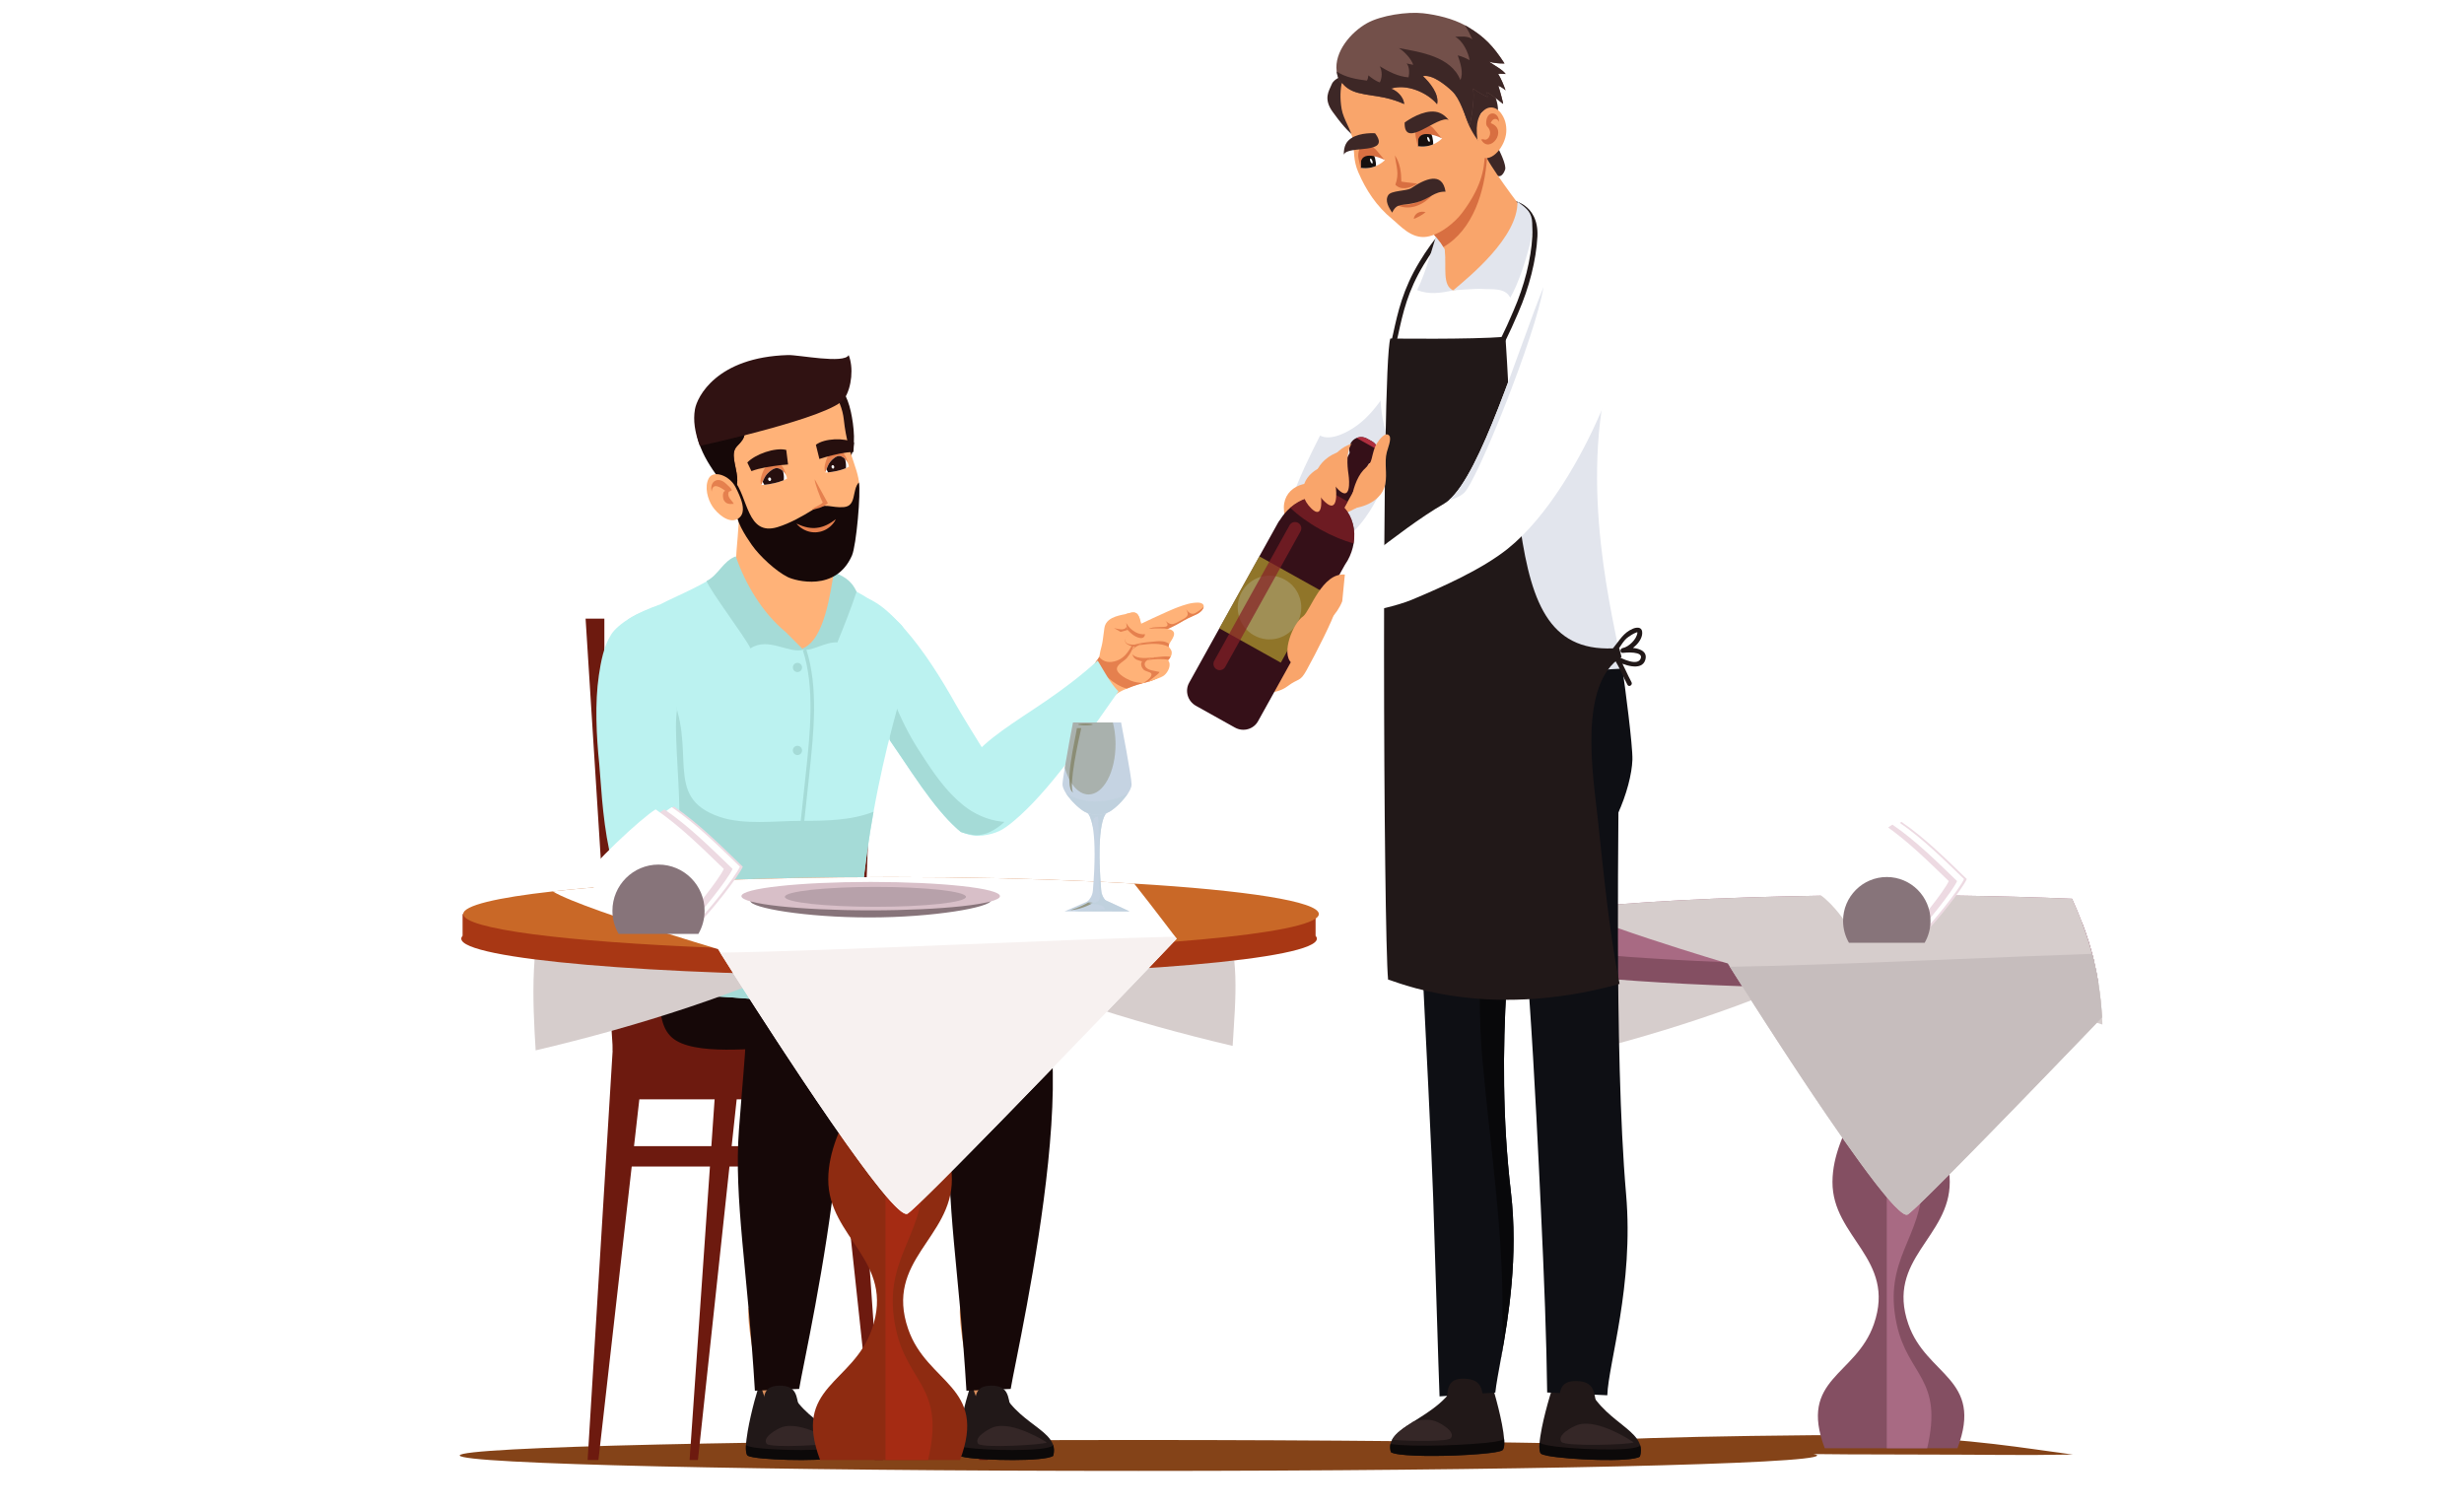 <svg width="768" height="470" viewBox="0 0 768 470" fill="none" xmlns="http://www.w3.org/2000/svg">
<g filter="url(#filter0_d_692_2)">
<path d="M763.299 462C756.32 460.604 549.159 462 381.517 462C213.875 462 12.375 462 4 462C12.375 455.021 213.875 430.616 381.517 430.616C462.361 430.616 535.825 432.223 590.224 434.841C615.347 438.272 644.659 442.459 664.199 445.251C671.076 446.233 686.941 448.344 704.677 450.834C737.341 455.419 762.394 461.095 763.299 462Z" fill="white"/>
<path d="M646.054 449.358C628.538 449.667 620.888 449.358 598.498 449.358C536.484 449.358 486.21 447.977 486.21 446.274C486.21 444.702 529.163 443.403 584.642 443.215C617.159 444.777 629.655 447.192 646.054 449.358Z" fill="#844318"/>
<path d="M488.82 279.677C482.753 292.817 483.738 311.768 484.625 326.243C514.87 319.134 545.896 309.328 573.279 295.946L488.82 279.677Z" fill="#D6CDCC"/>
<path d="M655.19 313.106C655.235 313.836 655.272 314.576 655.3 315.33C654.722 315.151 654.148 314.973 653.574 314.791H653.571C643.068 311.495 632.688 307.829 622.622 303.752C617.164 301.542 611.797 299.212 606.551 296.755C605.594 296.31 604.641 295.858 603.694 295.399C603.567 295.34 603.438 295.279 603.311 295.214C602.905 295.022 602.501 294.826 602.098 294.628L604.395 294.392L651.042 289.598C651.422 290.811 651.777 292.038 652.109 293.282C652.293 293.984 652.474 294.693 652.646 295.406C653.203 297.722 653.678 300.107 654.071 302.588C654.595 305.894 654.972 309.375 655.19 313.106Z" fill="#D6CDCC"/>
<path d="M571.159 364.361C571.083 381.726 591.108 388.345 584.074 408.678C578.461 424.91 560.481 425.568 568.761 447.402H610.114C618.393 425.568 600.413 424.91 594.801 408.678C587.767 388.345 607.791 381.726 607.716 364.361C607.644 347.69 592.702 335.388 594.772 316.212C596.259 302.453 607.057 291.418 614.516 280.659H564.359C571.818 291.418 582.615 302.453 584.103 316.212C586.174 335.388 571.231 347.69 571.159 364.361Z" fill="#844F62"/>
<path d="M600.677 447.402C605.819 425.567 594.653 424.91 591.167 408.679C586.8 388.345 599.235 381.726 599.188 364.361C599.144 347.69 589.864 335.388 591.151 316.212C592.074 302.453 598.78 291.418 603.412 280.659H588.089V447.402L600.677 447.402Z" fill="#A86A83"/>
<path d="M652.644 295.405C653.201 297.721 653.676 300.107 654.07 302.587C644.356 303.091 633.798 303.485 622.621 303.752C614.845 303.933 606.772 304.054 598.474 304.109C596.805 304.119 595.128 304.126 593.442 304.129C592.017 304.132 590.585 304.136 589.149 304.136H588.086C585.505 304.132 582.942 304.126 580.403 304.112C572.001 304.06 563.822 303.941 555.951 303.759C551.542 303.652 547.225 303.529 543.021 303.389H543.018C519.007 302.573 498.572 301.148 484.316 299.329C470.623 297.581 462.629 295.474 462.629 293.209C462.629 292.918 462.762 292.633 463.015 292.349V285.921H494.856C497.71 285.647 500.728 285.383 503.89 285.133C506.98 284.89 510.21 284.66 513.569 284.444C528.68 283.468 546.388 282.779 565.641 282.467C568.546 282.419 571.486 282.381 574.456 282.35H574.483C575.331 282.343 576.182 282.337 577.036 282.33C577.901 282.32 578.769 282.316 579.64 282.309C579.773 282.309 579.91 282.306 580.047 282.306C582.703 282.289 585.385 282.282 588.086 282.279H589.149C592.43 282.279 595.684 282.289 598.9 282.309C599.761 282.316 600.619 282.323 601.474 282.33C601.552 282.33 601.627 282.33 601.703 282.333C602.027 282.333 602.349 282.337 602.67 282.34C602.807 282.34 602.943 282.343 603.08 282.343C603.381 282.347 603.685 282.35 603.986 282.354C607.103 282.384 610.186 282.426 613.228 282.477C625.918 282.686 637.929 283.063 648.958 283.574C649.717 285.564 650.411 287.565 651.04 289.597C651.419 290.81 651.774 292.037 652.106 293.28C652.292 293.984 652.473 294.693 652.644 295.405Z" fill="#844F62"/>
<path d="M652.107 293.281C652.292 293.983 652.473 294.693 652.644 295.405C638.727 296.097 623.147 296.567 606.55 296.756C605.289 296.769 604.021 296.783 602.749 296.793C600.545 296.814 598.323 296.827 596.085 296.837C593.979 296.848 591.86 296.851 589.727 296.851C589.18 296.851 588.634 296.851 588.086 296.848C584.05 296.844 580.058 296.824 576.12 296.786C574.616 296.776 573.119 296.759 571.633 296.741C569.589 296.714 567.559 296.683 565.549 296.649H565.498C555.572 296.484 546.06 296.217 537.112 295.864C516.068 295.031 498.123 293.716 485.19 292.078C471.32 290.323 463.209 288.203 463.209 285.921C463.209 283.399 473.084 281.08 489.681 279.233C508.548 277.129 536.099 275.638 567.688 275.162C568.531 275.145 569.383 275.135 570.237 275.124C571.214 275.111 572.199 275.097 573.187 275.087C573.306 275.087 573.426 275.084 573.546 275.084C574.698 275.07 575.856 275.059 577.022 275.049C581.198 275.012 585.436 274.994 589.726 274.994C592.895 274.994 596.036 275.004 599.146 275.025C600.964 275.035 602.772 275.049 604.567 275.07C605.428 275.076 606.286 275.086 607.14 275.097C607.701 275.103 608.254 275.11 608.812 275.117C609.106 275.12 609.399 275.124 609.689 275.131C622.483 275.302 634.637 275.645 645.847 276.121C646.979 278.623 648.018 281.089 648.958 283.574C649.717 285.564 650.411 287.565 651.04 289.597C651.421 290.811 651.776 292.038 652.107 293.281Z" fill="#A86A83"/>
<path d="M654.07 302.587C654.595 305.894 654.972 309.375 655.191 313.106C654.685 313.633 654.172 314.168 653.652 314.706C653.629 314.733 653.602 314.761 653.574 314.792H653.571C653.335 315.035 653.099 315.282 652.86 315.528C651.8 316.635 650.714 317.759 649.613 318.903C649.336 319.191 649.059 319.479 648.782 319.767C646.837 321.785 644.841 323.857 642.811 325.958C642.52 326.26 642.23 326.558 641.939 326.859C641.861 326.945 641.778 327.03 641.697 327.113C641.229 327.599 640.76 328.082 640.289 328.572C640.251 328.61 640.217 328.644 640.182 328.682C639.748 329.13 639.311 329.583 638.873 330.035C638.637 330.281 638.402 330.525 638.166 330.768C637.69 331.258 637.216 331.748 636.744 332.238C636.42 332.574 636.095 332.906 635.77 333.242C635.179 333.852 634.588 334.465 633.996 335.076C631.819 337.32 629.645 339.56 627.502 341.767C627.267 342.007 627.034 342.25 626.799 342.49C625.386 343.94 623.989 345.375 622.611 346.787C622.164 347.249 621.712 347.709 621.268 348.164C620.814 348.627 620.366 349.089 619.918 349.545C619.474 350.001 619.03 350.453 618.589 350.905C617.984 351.522 617.386 352.136 616.791 352.738C616.521 353.013 616.255 353.286 615.988 353.557C613.845 355.743 611.791 357.827 609.86 359.78C609.474 360.17 609.094 360.554 608.718 360.934C608.343 361.311 607.973 361.681 607.611 362.044V362.047C606.08 363.586 604.644 365.018 603.328 366.327C603.131 366.522 602.939 366.714 602.748 366.903C601.985 367.656 601.268 368.366 600.591 369.027C600.423 369.191 600.259 369.352 600.095 369.51C599.607 369.987 599.145 370.431 598.711 370.85C598.663 370.897 598.618 370.942 598.574 370.983C597.183 372.316 596.093 373.327 595.361 373.951C595.293 374.009 595.228 374.064 595.166 374.115C594.961 374.286 594.794 374.416 594.66 374.509C594.493 374.625 594.27 374.646 594.001 374.577C593.956 374.567 593.911 374.554 593.864 374.536C593.86 374.533 593.857 374.533 593.85 374.529C593.806 374.516 593.761 374.499 593.717 374.478C593.704 374.471 593.686 374.464 593.669 374.457C593.628 374.437 593.581 374.416 593.536 374.392C593.488 374.368 593.44 374.34 593.389 374.313C593.321 374.276 593.249 374.231 593.174 374.183C592.449 373.717 591.53 372.894 590.453 371.771C590.364 371.678 590.272 371.582 590.183 371.486C589.977 371.267 589.766 371.037 589.547 370.797C589.445 370.68 589.339 370.564 589.233 370.444C588.864 370.029 588.481 369.59 588.088 369.125C587.066 367.922 585.958 366.551 584.779 365.037C584.629 364.845 584.478 364.647 584.321 364.448C581.546 360.857 578.402 356.533 575.086 351.822C574.905 351.561 574.72 351.297 574.532 351.033C574.433 350.889 574.33 350.745 574.231 350.602C572.584 348.248 570.898 345.805 569.203 343.321C568.902 342.879 568.602 342.437 568.298 341.991C568.263 341.943 568.229 341.896 568.202 341.847C567.867 341.354 567.532 340.861 567.197 340.367C566.527 339.377 565.854 338.38 565.187 337.386C564.853 336.89 564.521 336.393 564.186 335.893C563.451 334.796 562.72 333.703 561.995 332.61C561.807 332.326 561.619 332.042 561.428 331.757C561.24 331.473 561.052 331.189 560.864 330.907C559.992 329.588 559.127 328.279 558.273 326.98C558.205 326.881 558.14 326.786 558.078 326.686C557.825 326.299 557.569 325.911 557.316 325.524C556.995 325.041 556.68 324.558 556.369 324.079C555.898 323.362 555.433 322.646 554.971 321.94C554.927 321.879 554.886 321.813 554.845 321.748C554.428 321.107 554.014 320.47 553.604 319.843C552.982 318.887 552.37 317.948 551.776 317.027C551.444 316.516 551.119 316.009 550.795 315.513C550.473 315.012 550.156 314.523 549.842 314.036C549.684 313.793 549.527 313.549 549.373 313.309C549.086 312.86 548.803 312.418 548.519 311.98C548.047 311.25 547.589 310.538 547.145 309.842C547.005 309.619 546.865 309.4 546.721 309.184C546.687 309.129 546.653 309.077 546.622 309.026C546.355 308.605 546.089 308.194 545.832 307.789C544.807 306.186 543.867 304.709 543.023 303.386C542.801 303.036 542.585 302.7 542.377 302.375C542.038 301.841 541.717 301.337 541.423 300.868C541.262 300.618 541.109 300.378 540.965 300.145C540.787 299.87 540.623 299.607 540.466 299.356C540.39 299.236 540.315 299.12 540.244 299.007C540.004 298.63 539.789 298.287 539.597 297.982C539.502 297.831 539.413 297.691 539.331 297.561C539.283 297.482 539.232 297.403 539.188 297.331C538.764 296.653 538.535 296.29 538.535 296.29C538.535 296.29 538.029 296.139 537.113 295.864C532.311 294.422 516.298 289.553 503.891 285.133C498.795 283.321 494.307 281.577 491.457 280.182C490.763 279.843 490.169 279.528 489.683 279.233C508.55 277.129 536.102 275.638 567.69 275.162C568.534 275.145 569.385 275.135 570.239 275.124C571.217 275.111 572.201 275.097 573.189 275.087C573.309 275.087 573.428 275.084 573.548 275.084C574.7 275.07 575.859 275.059 577.024 275.049C581.201 275.012 585.439 274.994 589.729 274.994C592.897 274.994 596.038 275.004 599.148 275.025C600.967 275.035 602.774 275.049 604.569 275.07C605.43 275.076 606.288 275.086 607.142 275.097C607.703 275.103 608.257 275.11 608.814 275.117C609.108 275.12 609.402 275.124 609.692 275.131C622.485 275.302 634.639 275.645 645.85 276.121C646.982 278.623 648.021 281.089 648.961 283.574C649.719 285.564 650.413 287.565 651.042 289.597C651.421 290.81 651.777 292.037 652.109 293.28C652.293 293.983 652.474 294.692 652.645 295.405C653.201 297.722 653.676 300.107 654.07 302.587Z" fill="#D6CDCC"/>
<path d="M655.191 313.106C654.685 313.633 654.172 314.168 653.652 314.706C653.625 314.733 653.598 314.761 653.57 314.792C653.335 315.035 653.099 315.282 652.86 315.528C651.8 316.635 650.714 317.759 649.613 318.903C649.336 319.191 649.059 319.479 648.782 319.767C646.837 321.785 644.841 323.858 642.811 325.958C642.52 326.26 642.23 326.558 641.939 326.859C641.861 326.945 641.778 327.03 641.697 327.113C641.229 327.599 640.76 328.082 640.289 328.572C640.251 328.61 640.217 328.644 640.182 328.682C639.745 329.131 639.311 329.583 638.873 330.035C638.637 330.281 638.402 330.525 638.166 330.768C637.69 331.258 637.216 331.748 636.744 332.238C636.42 332.574 636.095 332.906 635.77 333.242C635.179 333.852 634.588 334.465 633.996 335.076C631.819 337.32 629.645 339.56 627.502 341.767C627.263 342.01 627.031 342.25 626.799 342.49C625.386 343.94 623.989 345.375 622.611 346.787C622.16 347.249 621.712 347.709 621.268 348.164C620.814 348.627 620.366 349.089 619.918 349.545C619.471 350.001 619.03 350.457 618.589 350.905C617.984 351.522 617.386 352.136 616.791 352.739C616.521 353.013 616.255 353.287 615.988 353.557C613.845 355.743 611.791 357.827 609.86 359.78C609.474 360.17 609.091 360.554 608.718 360.934C608.342 361.311 607.973 361.681 607.611 362.044V362.047C606.08 363.586 604.644 365.018 603.328 366.327C603.131 366.523 602.939 366.714 602.748 366.903C601.985 367.656 601.268 368.366 600.591 369.027C600.423 369.191 600.259 369.353 600.095 369.51C599.607 369.987 599.145 370.432 598.711 370.85C598.666 370.894 598.618 370.939 598.574 370.98V370.983C597.183 372.316 596.093 373.327 595.361 373.951C595.293 374.009 595.228 374.064 595.166 374.115C594.961 374.286 594.794 374.416 594.66 374.509C594.493 374.626 594.27 374.646 594.001 374.577C593.956 374.567 593.911 374.554 593.864 374.536C593.86 374.533 593.857 374.533 593.85 374.529C593.806 374.516 593.761 374.499 593.717 374.478C593.704 374.471 593.686 374.464 593.669 374.457C593.628 374.437 593.581 374.416 593.536 374.392C593.488 374.368 593.44 374.34 593.389 374.313C593.321 374.276 593.249 374.231 593.174 374.183C592.449 373.717 591.53 372.894 590.453 371.771C590.364 371.678 590.272 371.582 590.183 371.486C589.977 371.267 589.766 371.037 589.547 370.797C589.445 370.68 589.339 370.564 589.233 370.444C588.864 370.029 588.481 369.591 588.088 369.125C587.066 367.922 585.958 366.551 584.779 365.037C584.629 364.845 584.475 364.647 584.321 364.448C581.546 360.857 578.401 356.533 575.086 351.822C574.901 351.562 574.716 351.297 574.532 351.033C574.433 350.889 574.33 350.746 574.231 350.602C572.584 348.248 570.898 345.805 569.203 343.321C568.899 342.879 568.598 342.437 568.298 341.991C568.263 341.943 568.229 341.896 568.202 341.847C567.863 341.354 567.529 340.861 567.197 340.367C566.527 339.377 565.854 338.38 565.187 337.387C564.853 336.89 564.521 336.393 564.186 335.893C563.451 334.796 562.72 333.703 561.995 332.611C561.804 332.326 561.616 332.042 561.428 331.757C561.24 331.473 561.052 331.189 560.864 330.907C559.989 329.588 559.124 328.279 558.273 326.981C558.205 326.881 558.14 326.786 558.078 326.686C557.825 326.299 557.569 325.911 557.316 325.524C556.995 325.041 556.68 324.558 556.369 324.079C555.898 323.362 555.433 322.646 554.971 321.94C554.927 321.879 554.886 321.814 554.845 321.748C554.428 321.107 554.014 320.471 553.604 319.843C552.982 318.887 552.37 317.948 551.776 317.027C551.444 316.516 551.116 316.012 550.795 315.513C550.473 315.016 550.156 314.523 549.841 314.036C549.684 313.793 549.527 313.549 549.373 313.309C549.086 312.861 548.802 312.419 548.519 311.98C548.047 311.25 547.589 310.538 547.145 309.842C547.001 309.619 546.861 309.4 546.721 309.184C546.687 309.129 546.653 309.077 546.622 309.026C546.352 308.608 546.089 308.197 545.829 307.793C544.804 306.186 543.861 304.709 543.023 303.387H543.02C542.797 303.037 542.582 302.698 542.377 302.372C542.038 301.838 541.717 301.334 541.423 300.865C541.262 300.615 541.109 300.375 540.965 300.142C540.787 299.868 540.623 299.604 540.466 299.354C540.39 299.233 540.315 299.117 540.243 299.004C540.004 298.627 539.789 298.284 539.597 297.979C539.502 297.829 539.416 297.692 539.331 297.558C539.283 297.479 539.232 297.4 539.188 297.328C546.15 297.246 555.265 296.996 565.55 296.647C567.75 296.571 570.01 296.492 572.31 296.41C573.459 296.369 574.617 296.325 575.786 296.283C579.789 296.136 583.904 295.978 588.087 295.818C590.917 295.704 593.778 295.591 596.656 295.478C598.867 295.389 601.089 295.3 603.31 295.211C603.485 295.204 603.659 295.198 603.833 295.191C620.803 294.502 637.896 293.793 652.108 293.279C652.292 293.981 652.473 294.69 652.644 295.403C653.201 297.719 653.676 300.105 654.07 302.585C654.595 305.894 654.972 309.375 655.191 313.106Z" fill="#C6BDBD"/>
<path d="M592.662 252.159C588.711 254.46 572.307 269.668 571.152 273.461C575.191 275.582 579.744 281.468 581.603 284.73L600.62 286.048C602.895 284.027 611.602 273.23 613.031 269.985C606.594 263.757 600.068 257.232 592.662 252.159Z" fill="#EDDAE2"/>
<path d="M592.006 252.376C588.097 254.648 571.862 269.661 570.719 273.406C574.716 275.499 579.222 281.311 581.062 284.531L599.882 285.832C602.133 283.836 610.749 273.177 612.164 269.974C605.794 263.826 599.336 257.384 592.006 252.376Z" fill="white"/>
<path d="M589.844 253.026C585.934 255.298 569.7 270.311 568.557 274.056C572.553 276.15 577.06 281.961 578.9 285.18L597.72 286.482C599.971 284.486 608.587 273.827 610.002 270.624C603.632 264.477 597.174 258.035 589.844 253.026Z" fill="#EDDAE2"/>
<path d="M587.248 253.026C583.337 255.298 567.104 270.311 565.96 274.056C569.957 276.15 574.462 281.961 576.304 285.18L595.124 286.482C597.375 284.486 605.991 273.827 607.406 270.624C601.035 264.477 594.577 258.035 587.248 253.026Z" fill="white"/>
<path d="M599.892 289.843C601.053 287.833 601.72 285.502 601.72 283.012C601.72 275.467 595.619 269.35 588.091 269.35C580.565 269.35 574.463 275.467 574.463 283.012C574.463 285.502 575.131 287.833 576.291 289.843H599.892Z" fill="#87747A"/>
<path d="M354.831 454.455C471.664 454.455 566.376 452.297 566.376 449.636C566.376 446.974 471.664 444.816 354.831 444.816C237.998 444.816 143.287 446.974 143.287 449.636C143.287 452.297 237.998 454.455 354.831 454.455Z" fill="#844318"/>
<path d="M267.049 188.812V202.315H188.372V188.812H182.523L191.03 323.562H268.104L273.171 188.812H267.049ZM257.217 308.727H200.437L190.268 215.32L265.153 214.137L257.217 308.727Z" fill="#6D1A0F"/>
<path d="M213.858 313.015H210.064L200.126 208.333H205.606L213.858 313.015Z" fill="#6D1A0F"/>
<path d="M225.874 313.015H222.08L217.481 208.333H222.96L225.874 313.015Z" fill="#6D1A0F"/>
<path d="M237.889 313.015H234.094L234.835 208.333H240.314L237.889 313.015Z" fill="#6D1A0F"/>
<path d="M249.905 313.015H246.109L252.189 208.333H257.668L249.905 313.015Z" fill="#6D1A0F"/>
<path d="M214.939 451.072L223.586 326.366H230.933L217.537 451.072H214.939Z" fill="#6D1A0F"/>
<path d="M305.222 451.072L291.827 326.366H299.172L307.819 451.072H305.222Z" fill="#6D1A0F"/>
<path d="M272.622 451.072L259.228 326.366H266.573L275.219 451.072H272.622Z" fill="#6D1A0F"/>
<path d="M191.056 321.771L183.153 451.072H186.522L200.233 330.166L199.571 321.771H191.056Z" fill="#6D1A0F"/>
<path d="M300.608 321.771H192.514V338.64H300.608V321.771Z" fill="#6D1A0F"/>
<path d="M300.607 353.235H192.514V359.583H300.607V353.235Z" fill="#6D1A0F"/>
<path d="M262.333 449.762C259.714 451.618 240.958 451.235 235.008 450.246C234.99 450.242 234.972 450.238 234.955 450.237C233.987 450.074 233.313 449.888 233.039 449.686C233.018 449.668 232.998 449.652 232.982 449.637C232.196 448.866 232.417 445.726 233.067 441.972C234.112 435.942 236.263 428.326 237.116 426.398L245.383 427.454C250.506 440.292 264.602 441.496 262.333 449.762Z" fill="#211818"/>
<path d="M232.983 449.636C232.998 449.651 233.019 449.669 233.039 449.685C233.313 449.887 233.989 450.073 234.955 450.236C234.974 450.238 234.991 450.241 235.008 450.246C240.959 451.235 259.715 451.62 262.333 449.762C262.703 448.416 262.637 447.255 262.248 446.205C262.219 446.348 262.183 446.493 262.144 446.64C259.526 448.498 240.769 448.114 234.819 447.123C234.801 447.119 234.784 447.116 234.766 447.114C233.799 446.95 233.124 446.764 232.85 446.563C232.845 446.558 232.703 446.522 232.504 446.475C232.42 448.056 232.548 449.208 232.983 449.636Z" fill="#0C0909"/>
<path d="M233.281 403.63L246.729 397.137C246.368 406.533 247.087 432.771 246.178 434.608C246.178 434.608 242.204 435.815 240.487 434.883C236.977 432.978 232.696 409.563 233.281 403.63Z" fill="#D88D5B"/>
<path d="M243.629 440.861C249.697 438.656 260.351 445.573 260.351 445.573C259.598 446.343 240.079 447.431 238.971 446.014C237.409 444.021 242.218 441.373 243.629 440.861Z" fill="#352727"/>
<path d="M249.087 428.903C251.154 416.08 278.772 297.162 247.176 297.549C241.717 297.615 235.687 298.645 230.91 301.431C233.633 316.584 232.529 318.798 230.322 348.122C228.698 369.693 233.081 392.387 235.289 429.456L249.087 428.903Z" fill="#160808"/>
<path d="M242.901 427.886C248.339 427.835 248.308 431.034 249.106 435.466L238.054 436.049C238.024 431.84 237.441 427.937 242.901 427.886Z" fill="#211818"/>
<path d="M328.269 449.762C325.65 451.618 306.894 451.235 300.944 450.246C300.926 450.242 300.908 450.238 300.891 450.237C299.923 450.074 299.249 449.888 298.975 449.686C298.954 449.668 298.934 449.652 298.919 449.637C298.132 448.866 298.353 445.726 299.003 441.972C300.048 435.942 302.199 428.326 303.052 426.398L311.319 427.454C316.442 440.292 330.538 441.496 328.269 449.762Z" fill="#211818"/>
<path d="M298.919 449.636C298.933 449.651 298.954 449.669 298.975 449.685C299.249 449.887 299.925 450.073 300.891 450.236C300.91 450.238 300.927 450.241 300.944 450.246C306.895 451.235 325.651 451.62 328.269 449.762C328.639 448.416 328.573 447.255 328.184 446.205C328.155 446.348 328.12 446.493 328.08 446.64C325.462 448.498 306.705 448.114 300.755 447.123C300.738 447.119 300.721 447.116 300.703 447.114C299.735 446.95 299.061 446.764 298.786 446.563C298.781 446.558 298.639 446.522 298.44 446.475C298.356 448.056 298.484 449.208 298.919 449.636Z" fill="#0C0909"/>
<path d="M299.217 403.63L312.665 397.137C312.305 406.533 313.023 432.771 312.114 434.608C312.114 434.608 308.141 435.815 306.423 434.883C302.914 432.978 298.632 409.563 299.217 403.63Z" fill="#D88D5B"/>
<path d="M309.565 440.861C315.634 438.656 326.288 445.573 326.288 445.573C325.535 446.343 306.015 447.431 304.907 446.014C303.346 444.021 308.155 441.373 309.565 440.861Z" fill="#352727"/>
<path d="M315.023 428.903C317.091 416.08 344.709 297.162 313.113 297.549C307.653 297.615 301.623 298.645 296.846 301.431C299.57 316.584 298.466 318.798 296.258 348.122C294.634 369.693 299.018 392.387 301.225 429.456L315.023 428.903Z" fill="#160808"/>
<path d="M308.838 427.886C314.275 427.835 314.245 431.034 315.042 435.466L303.99 436.049C303.961 431.84 303.378 427.937 308.838 427.886Z" fill="#211818"/>
<path d="M318.801 309.965C314.379 301.801 300.032 296.346 293.462 293.699L208.304 288.92C207.654 297.442 202.407 313.068 209.408 319.351C216.023 325.289 236.048 322.547 244.443 322.443C264.175 322.198 282.682 323.093 301.63 320.837C307.736 320.111 322.878 317.494 318.801 309.965Z" fill="#160808"/>
<path d="M361.958 206.503C361.915 206.59 361.843 206.675 361.751 206.756C361.375 207.091 360.667 207.368 360.328 207.542C359.093 208.175 357.728 208.547 356.349 208.911C356.319 208.919 356.289 208.927 356.26 208.935C355.163 209.224 354.059 209.512 353.007 209.926C352.397 210.166 351.797 210.392 351.209 210.629C349.672 211.247 348.226 211.94 346.95 213.154C346.308 212.927 345.672 212.043 345.147 211.593C344.268 210.84 343.521 209.963 342.69 209.162C341.657 208.169 339.689 206.749 339.339 205.434L341.383 202.566L342.197 201.423C342.373 201.223 342.495 200.993 342.584 200.747C342.792 200.17 342.823 199.502 342.967 198.92C343.239 197.833 343.542 196.832 343.692 195.721C343.876 194.362 344.022 193.118 344.225 191.76C344.685 188.661 348.091 187.938 350.696 187.429C351.707 187.232 353.202 186.525 354.165 187.143C355.101 187.745 355.376 189.534 355.634 190.537C355.879 191.489 356.976 192.914 356.807 193.846C356.795 193.911 356.781 193.972 356.764 194.029C356.714 194.207 356.642 194.352 356.554 194.468C355.984 195.221 354.72 194.79 353.981 194.419C353.617 194.235 353.288 194.027 352.983 193.798C352.344 193.32 351.801 192.754 351.224 192.14C350.885 192.38 350.389 192.56 350.01 192.636C350.855 192.854 351.481 193.315 352.013 193.883C352.911 194.843 353.54 196.11 354.507 197.033C354.602 197.124 354.7 197.211 354.802 197.295C356.624 198.784 359.198 199.368 359.538 202.143C359.689 203.381 360.142 204.461 361.107 205.353C361.559 205.769 362.254 205.891 361.958 206.503Z" fill="#FFB278"/>
<path d="M354.506 197.032C353.88 196.542 353.325 196.108 352.756 195.483C352.202 194.874 351.604 194.12 350.805 193.845L350.347 193.558C349.259 193.052 348.321 192.257 347.199 191.807C348.094 191.864 349.139 192.317 350.083 192.121C351.531 191.818 351.245 190.413 352.101 189.591C352.021 191.575 352.554 192.385 354.004 193.606C354.772 194.252 355.672 194.593 356.553 194.465C355.983 195.219 354.719 194.788 353.98 194.416C353.616 194.233 353.287 194.024 352.982 193.795C352.343 193.319 353.54 196.109 354.506 197.032Z" fill="#E5804E"/>
<path d="M373.024 187.445C371.125 188.273 369.737 188.91 367.643 190.169C366.488 190.862 363.954 192.066 361.489 193.214C358.946 194.4 356.474 195.525 355.664 195.974C354.98 196.353 353.971 196.808 353.189 196.647C351.875 196.379 349.692 195.441 348.781 194.62L347.44 193.45C348.163 193.319 352.601 192.058 353.204 191.652C353.976 191.133 364.483 186.211 367.105 185.265C369.204 184.508 371.219 183.789 373.474 183.821C374.159 183.83 375.27 184.12 375.186 185.083C375.186 185.093 375.185 185.103 375.183 185.112C375.085 185.992 373.977 187.029 373.024 187.445Z" fill="#FFB278"/>
<path d="M369.64 185.872C369.544 185.736 369.444 185.616 369.348 185.518C369.444 185.634 369.542 185.753 369.64 185.872Z" fill="#E5804E"/>
<path d="M373.022 187.445C371.124 188.273 369.735 188.91 367.641 190.169C366.487 190.862 363.953 192.066 361.488 193.214C361.018 193.063 360.533 192.94 360.008 192.879C358.858 192.745 357.694 192.865 356.56 192.758C357.275 192.414 357.99 191.986 358.739 191.729C359.573 191.443 360.531 191.534 361.396 191.441C361.915 191.385 363.316 191.489 363.727 191.134C364.224 190.705 363.583 189.825 363.2 189.409C363.933 190.111 364.771 190.747 365.785 190.45C366.56 190.223 367.25 189.83 367.942 189.44C368.613 189.062 369.817 188.511 370.131 187.757C370.355 187.218 370.029 186.42 369.641 185.87C370.429 186.825 371.294 187.782 372.585 187.064C373.332 186.651 374.441 185.923 375.183 185.11C375.084 185.992 373.976 187.029 373.022 187.445Z" fill="#E5804E"/>
<path d="M356.26 208.934C355.162 209.223 354.058 209.511 353.007 209.925C352.397 210.166 351.796 210.391 351.208 210.629C347.325 209.606 343.416 205.853 341.382 202.565L342.196 201.422C342.372 201.222 342.494 200.992 342.583 200.746C343.936 202.392 345.876 202.736 348.172 201.895C350.876 200.904 352.113 198.38 353.453 196.076C353.538 197.652 352.263 199.898 351.248 201.081C350.333 202.149 347.894 203.159 348.148 204.698C348.391 206.176 351.201 207.647 352.436 208.143C353.733 208.663 354.988 208.796 356.26 208.934Z" fill="#E5804E"/>
<path d="M361.957 206.502C361.891 206.589 361.822 206.673 361.751 206.756C361.375 207.091 360.667 207.368 360.328 207.542C359.093 208.175 357.727 208.547 356.349 208.911C357.712 208.006 359.352 206.835 358.792 205.862C358.559 205.459 356.927 205.255 356.396 204.68C355.805 204.039 355.343 202.814 355.99 202.165C354.96 201.795 353.744 201.726 353.173 200.544C352.731 199.631 352.876 198.221 353.707 197.599C351.432 197.311 349.436 196.103 351.619 193.916L352.013 193.882L352.983 193.796L355.402 193.583C355.864 193.694 356.319 193.843 356.764 194.027C360.554 195.596 363.604 199.68 363.092 203.78C362.961 204.826 362.553 205.73 361.957 206.502Z" fill="#E5804E"/>
<path d="M362.824 206.527C361.995 207.186 359.276 208.049 357.885 208.549C358.741 207.604 360.932 206.357 361.427 205.45C360.181 205.092 357.51 205.06 356.896 203.546C356.574 202.752 356.973 202.168 357.623 201.74H357.624C358.274 201.315 359.174 201.048 359.854 200.888C359.854 200.888 359.855 200.886 359.855 200.888C360.03 200.845 360.191 200.812 360.328 200.784C358.487 201.056 355.647 201.387 353.925 200.622C351.437 199.516 353.323 197.788 355.016 197.092C355.353 196.953 355.681 196.856 355.967 196.812C355.373 196.781 354.458 196.904 353.551 196.928C352.398 196.96 351.258 196.832 350.807 196.024C349.898 194.396 352.561 192.94 354.069 192.611C356.474 192.086 358.717 191.74 362.92 191.89L364.678 192.167C367.339 193.039 365.103 195.461 364.449 196.673C364.424 196.719 364.401 196.764 364.381 196.807C364.213 197.166 364.236 197.418 364.345 197.642C364.564 198.089 365.131 198.424 365.205 199.286C365.254 199.832 365.103 200.302 364.861 200.734C364.675 201.062 364.438 201.368 364.19 201.667C364.154 201.711 364.118 201.755 364.081 201.799C365.261 203.24 364.047 205.551 362.824 206.527Z" fill="#FFB278"/>
<path d="M364.343 197.642C361.679 196.256 358.171 196.632 355.015 197.092C355.352 196.953 355.68 196.856 355.966 196.812C355.372 196.781 354.458 196.904 353.55 196.928C355.137 196.448 356.897 196.225 358.468 196.092C359.784 195.981 361.006 195.742 362.34 195.878C363.193 195.966 363.815 196.294 364.448 196.673C364.422 196.719 364.399 196.764 364.379 196.808C364.212 197.167 364.235 197.419 364.343 197.642Z" fill="#E5804E"/>
<path d="M364.86 200.734C364.674 201.062 364.436 201.368 364.189 201.668C362.132 201.236 359.816 201.44 357.624 201.741C358.274 201.315 359.173 201.048 359.853 200.888C359.853 200.888 359.855 200.887 359.855 200.888C360.034 200.87 360.21 200.854 360.384 200.839C361.7 200.728 362.922 200.489 364.257 200.626C364.471 200.648 364.671 200.684 364.86 200.734Z" fill="#E5804E"/>
<path d="M356.61 194.464C356.04 195.217 354.775 194.787 354.037 194.414C353.673 194.231 353.344 194.022 353.038 193.794C352.451 193.355 351.946 192.842 351.419 192.285C351.27 191.661 351.142 191.031 351.057 190.393C351.045 190.3 351.034 190.207 351.023 190.115C350.95 189.455 350.923 188.788 350.951 188.124C350.961 187.872 350.98 187.621 351.002 187.37C351.996 187.124 353.334 186.57 354.22 187.139C355.155 187.742 355.431 189.53 355.689 190.534C355.918 191.423 356.892 192.726 356.88 193.653C356.879 193.718 356.873 193.781 356.862 193.841C356.85 193.907 356.837 193.967 356.819 194.025C356.769 194.203 356.697 194.349 356.61 194.464Z" fill="#FFB278"/>
<path d="M356.61 194.464C356.04 195.217 354.776 194.787 354.038 194.415C353.673 194.231 353.344 194.022 353.039 193.794C352.452 193.355 351.946 192.842 351.42 192.286C351.27 191.661 351.142 191.031 351.057 190.393C351.045 190.3 351.034 190.208 351.023 190.116C351.052 190.176 351.083 190.236 351.119 190.298C351.552 191.049 351.98 191.578 352.642 192.148C353.414 192.814 354.338 193.342 355.35 193.585C355.932 193.724 356.422 193.732 356.88 193.654C356.879 193.719 356.874 193.781 356.862 193.842C356.85 193.907 356.837 193.967 356.82 194.025C356.77 194.204 356.698 194.349 356.61 194.464Z" fill="#E5804E"/>
<path d="M348.606 211.495C343.797 218.083 331.033 237.516 319.877 248.35C318.655 249.536 317.491 250.61 316.409 251.536C314.422 253.241 312.708 254.468 311.409 255.044C311.089 255.184 310.736 255.327 310.355 255.468C307.294 256.576 302.417 257.372 299.03 254.685C298.356 254.152 297.74 253.479 297.209 252.643C295.595 250.099 297.392 245.494 299.028 241.677C299.718 240.061 300.385 238.586 300.75 237.466L302.28 232.787C305.168 229.341 308.519 226.51 312.286 223.773C320.461 217.823 330.591 212.314 342.135 201.897C344.338 205.512 346.077 208.974 348.606 211.495Z" fill="#BBF2F0"/>
<path d="M315.852 244.744C315.312 246.089 314.774 247.326 314.253 248.421C313.533 249.932 312.839 251.182 312.197 252.089C311.98 252.393 311.772 252.654 311.571 252.878C309.124 255.578 305.858 256.563 302.391 256.059C301.708 255.962 301.02 255.806 300.329 255.595C300.043 255.51 299.755 255.415 299.466 255.302C299.112 255.017 298.759 254.715 298.408 254.402C294.614 251.025 290.899 246.339 287.425 241.477C287.409 241.454 287.393 241.432 287.377 241.41C285.082 238.194 282.89 234.902 280.846 231.868C279.771 230.268 278.738 228.741 277.751 227.33C277.63 227.156 277.51 226.986 277.391 226.819C275.877 224.672 274.479 222.827 273.226 221.468L255.236 182.229C261.472 181.064 268.136 181.251 271.82 183.159C275.667 185.143 279.193 188.925 282.068 192.17C288.074 198.963 293.566 207.812 297.949 215.621C298.694 216.945 300.173 219.409 302.008 222.415C302.107 222.574 302.204 222.733 302.303 222.896C306.549 229.844 312.537 239.436 315.852 244.744Z" fill="#BBF2F0"/>
<path d="M313.06 252.171C310.71 254.428 306.574 257.138 302.391 256.058C301.708 255.961 301.019 255.805 300.329 255.595C300.043 255.509 299.755 255.414 299.466 255.302C299.112 255.017 298.759 254.714 298.408 254.401C294.614 251.024 290.899 246.338 287.425 241.476C287.409 241.454 287.393 241.431 287.377 241.409C285.082 238.193 282.89 234.902 280.845 231.868C279.771 230.267 278.737 228.74 277.75 227.33C277.63 227.156 277.51 226.985 277.39 226.818C276.574 222.295 278.095 219.751 278.554 214.363C280.682 219.758 283.257 224.97 286.415 229.869C289.62 234.827 292.88 239.909 297.129 244.167C298.142 245.182 299.21 246.151 300.35 247.061C300.357 247.067 300.369 247.08 300.38 247.086C303.654 249.702 307.799 251.584 312.197 252.089C312.482 252.122 312.769 252.149 313.06 252.171Z" fill="#A5DBD7"/>
<path d="M281.16 210.906C280.755 213.61 276.074 227.834 272.274 249.001C269.459 264.656 267.126 284.115 267.361 305.521C255.266 306.119 260.738 307.026 248.628 307.705C237.412 308.332 226.505 306.053 215.576 306.528C211.973 298.915 204.758 270.588 199.293 244.46C195.591 226.757 192.695 210.062 192.272 201.5C192.026 196.586 191.521 192.942 194.95 189.743C197.619 187.25 202.262 186.224 205.534 184.497C210.821 181.705 222.523 177.094 225.415 173.28C225.415 173.28 257.006 167.349 280.608 190.437C284.895 194.628 281.995 205.351 281.16 210.906Z" fill="#BBF2F0"/>
<path d="M267.361 305.521C255.266 306.119 260.738 307.026 248.628 307.705C237.412 308.333 226.505 306.053 215.576 306.528C211.973 298.915 204.757 270.588 199.293 244.46C199.366 238.886 199.263 233.324 197.817 228.613L208.448 210.678C218.015 229.859 206.067 244.383 224.311 250.606C231.939 253.206 241.584 251.842 249.702 251.849C257.3 251.86 265.447 251.724 272.274 249.001C269.459 264.657 267.126 284.115 267.361 305.521Z" fill="#A5DBD7"/>
<path d="M211.025 217.317L205.533 184.499C198.909 186.711 192.754 190.271 190.508 193.741C188.166 197.359 187.275 202.315 186.658 206.482C185.365 215.218 185.887 225.401 186.781 234.147C187.647 242.616 188.58 282.71 203.475 276.889C217.581 271.376 208.979 229.172 211.025 217.317Z" fill="#BBF2F0"/>
<path d="M249.478 295.89L248.374 295.889C248.376 292.888 248.282 289.84 248.191 286.892C248.1 283.93 248.006 280.866 248.006 277.814C248.006 266.27 249.182 255.431 250.426 243.956C250.63 242.074 250.835 240.188 251.035 238.294L251.198 236.75C252.513 224.351 254.004 210.299 250.24 198.675L251.291 198.333C255.126 210.181 253.623 224.358 252.296 236.867L252.132 238.41C251.933 240.305 251.728 242.192 251.524 244.075C250.282 255.52 249.11 266.33 249.11 277.814C249.11 280.849 249.204 283.904 249.295 286.858C249.385 289.815 249.479 292.872 249.478 295.89Z" fill="#A5DBD7"/>
<path d="M259.082 161.108L228.726 147.829C232.869 155.949 227.238 170.527 230.397 179.351C231.839 183.376 245.454 197.036 250.397 198.504C259.228 193.709 257.77 185.956 259.512 181.014C261.799 174.521 258.26 168.082 259.082 161.108Z" fill="#FFB278"/>
<path d="M244.877 192.971C237.643 187.066 232.246 177.926 229.341 169.4C225.375 170.838 223.943 175.209 220.224 177.109C221.603 180.541 232.162 194.425 233.922 198.09C239.413 194.385 245.945 199.864 250.398 198.505L244.877 192.971Z" fill="#A5DBD7"/>
<path d="M259.955 174.296C258.83 180.099 257.093 195.686 250.029 198.136L250.397 198.505C253.384 198.959 257.318 195.955 261.004 196.227C263.154 190.966 265.208 185.737 266.992 180.43C265.116 176.371 262.54 175.633 259.955 174.296Z" fill="#A5DBD7"/>
<path d="M257.688 114.441C257.161 113.764 262.963 114.051 265.208 124.363C266.088 128.394 267.031 135.639 264.82 138.877C263.665 135.653 260.248 124.941 257.901 122.351C256.332 120.618 253.615 118.293 251.926 122.451L257.688 114.441Z" fill="#260F0E"/>
<path d="M263.007 126.774C261.577 113.435 244.632 102.347 231.517 110.608C228.736 112.358 224.929 116.872 223.937 120.329C223.937 120.329 223.781 128.539 226.465 142.102C227.919 149.445 228.784 150.581 231.889 159.379C235.614 169.938 253.136 173.951 259.198 170.314C262.466 168.354 264.206 163.902 265.587 159.659C266.56 156.669 267.43 151.396 267.691 149.479C268.571 142.958 264.33 139.155 263.007 126.774Z" fill="#FFB278"/>
<path d="M225.364 125.804C227.853 125.532 230.408 125.254 232.951 124.991C232.483 125.829 232.164 126.693 232.134 127.332C231.924 131.669 232.859 131.891 229.754 135.044C227.559 137.272 229.415 140.909 229.776 144.864C230.01 147.452 228.88 149.182 228.345 151.645C225.674 146.165 217.532 136.839 217.034 126.703C219.814 126.412 222.588 126.108 225.364 125.804Z" fill="#3F1616"/>
<path d="M225.364 125.804C227.853 125.532 230.408 125.254 232.951 124.991C232.484 125.829 232.164 126.693 232.134 127.332C231.924 131.669 232.859 131.891 229.754 135.044C227.559 137.272 229.415 140.909 229.776 144.864C230.01 147.452 228.88 149.182 228.345 151.645C225.674 146.165 218.425 139.809 217.001 130.366C219.78 130.077 222.588 126.108 225.364 125.804Z" fill="#160808"/>
<path d="M263.04 154.05C259.15 154.414 257.238 152.496 253.309 154.918C250.09 156.902 246.239 159.099 242.375 160.285C232.721 163.25 233.239 150.813 228.689 145.578L229.365 154.519C229.196 158.182 232.232 162.852 234.343 165.867C236.772 169.336 241.845 174.036 245.558 175.875C247.824 176.997 260.532 180.617 265.554 169.122C266.897 166.047 268.374 149.507 267.691 146.36C265.483 148.751 267.061 153.673 263.04 154.05Z" fill="#160808"/>
<path d="M230.942 151.615C230.35 149.901 229.236 147.79 229.236 147.79C227.373 144.152 222.322 142.396 220.904 145.094C219.479 147.804 220.617 151.67 222.037 153.818C223.439 155.938 227.074 159.345 229.884 157.748C232.283 156.383 231.576 153.45 230.942 151.615Z" fill="#FFB278"/>
<path d="M228.011 148.54C227.842 148.13 226.532 146.989 226.205 146.683C223.7 144.353 221.081 146.098 221.821 149.243C222.081 146.241 224.519 147.84 226.041 148.966C225.097 149.243 225.231 151.266 225.651 151.96C226.387 153.184 227.528 153.156 228.691 153.031L228.647 152.927C228.173 151.999 226.68 151.051 227.048 149.572C227.25 148.762 228.32 149.301 228.011 148.54Z" fill="#E5804E"/>
<path d="M260.518 157.833C260.518 157.833 260.472 157.865 260.388 157.922C260.305 157.983 260.178 158.068 260.028 158.184C259.951 158.242 259.87 158.309 259.775 158.374C259.678 158.434 259.578 158.503 259.471 158.573C259.366 158.644 259.255 158.72 259.137 158.8C259.018 158.877 258.886 158.949 258.754 159.031C258.617 159.107 258.487 159.201 258.338 159.276C258.191 159.352 258.039 159.43 257.884 159.511C257.805 159.548 257.732 159.598 257.648 159.631C257.566 159.665 257.483 159.701 257.399 159.736C257.23 159.802 257.069 159.895 256.888 159.953C256.712 160.01 256.532 160.075 256.353 160.141C256.264 160.18 256.169 160.194 256.076 160.219C255.983 160.244 255.889 160.27 255.795 160.296C255.699 160.32 255.608 160.352 255.511 160.369C255.415 160.385 255.318 160.401 255.224 160.42C255.03 160.452 254.839 160.504 254.641 160.509C254.445 160.527 254.251 160.552 254.054 160.568C253.859 160.565 253.663 160.572 253.467 160.576L253.322 160.577L253.176 160.565C253.081 160.558 252.984 160.551 252.888 160.546C252.792 160.539 252.696 160.533 252.602 160.527C252.508 160.521 252.414 160.499 252.322 160.486C252.136 160.458 251.952 160.427 251.769 160.405C251.591 160.361 251.416 160.32 251.246 160.28C251.159 160.259 251.075 160.241 250.989 160.223C250.905 160.206 250.827 160.17 250.745 160.15C250.584 160.099 250.428 160.05 250.278 160.005C250.202 159.981 250.126 159.965 250.056 159.935C249.986 159.908 249.918 159.88 249.851 159.853C249.712 159.802 249.584 159.752 249.462 159.706C249.212 159.621 249.003 159.522 248.829 159.445C248.654 159.364 248.51 159.311 248.415 159.269C248.315 159.231 248.262 159.211 248.262 159.211C248.262 159.211 248.3 159.253 248.37 159.332C248.443 159.409 248.545 159.529 248.683 159.67C248.824 159.811 248.988 159.995 249.21 160.16C249.319 160.247 249.435 160.339 249.557 160.436C249.681 160.533 249.813 160.632 249.963 160.718C250.259 160.889 250.571 161.107 250.941 161.252C251.122 161.333 251.312 161.412 251.506 161.491C251.705 161.556 251.911 161.611 252.119 161.674C252.226 161.702 252.33 161.742 252.439 161.759C252.548 161.776 252.658 161.795 252.77 161.812C252.991 161.843 253.215 161.902 253.445 161.898C253.674 161.907 253.904 161.919 254.136 161.922C254.367 161.909 254.599 161.885 254.832 161.867C255.064 161.853 255.288 161.791 255.514 161.747C255.627 161.724 255.74 161.699 255.849 161.673C255.963 161.645 256.071 161.602 256.177 161.569C256.392 161.495 256.609 161.43 256.809 161.339C257.01 161.245 257.208 161.152 257.4 161.054C257.496 161.01 257.584 160.954 257.674 160.898C257.764 160.841 257.852 160.785 257.938 160.73C258.109 160.619 258.281 160.514 258.429 160.384C258.578 160.261 258.725 160.143 258.865 160.024C259.002 159.906 259.121 159.773 259.239 159.653C259.353 159.53 259.47 159.42 259.568 159.3C259.663 159.176 259.755 159.061 259.836 158.951C259.918 158.84 259.996 158.738 260.063 158.642C260.126 158.544 260.176 158.451 260.225 158.368C260.325 158.202 260.393 158.065 260.442 157.975C260.492 157.883 260.518 157.833 260.518 157.833Z" fill="#E5804E"/>
<path d="M253.94 145.384C253.786 146.174 255.797 151.619 256.444 152.598C255.797 153.49 253.731 153.989 253.034 154.859C254.567 154.582 256.268 154.29 258.04 152.841L253.94 145.384Z" fill="#E5804E"/>
<path d="M243.461 140.901C242.676 140.001 241.682 139.422 240.773 139.794C239.659 140.253 238.634 141.411 238.054 142.467C237.798 142.933 237.454 143.876 237.238 144.667C236.803 146.269 237.269 147.068 237.269 147.068C237.561 147.069 237.487 145.887 237.825 145.864C239.659 145.751 242.083 145.292 243.875 144.474C244.244 144.306 244.584 144.123 244.889 143.925C244.823 143.022 244.247 141.802 243.461 140.901Z" fill="#E5804E"/>
<path d="M245.301 145.185C244.989 145.362 244.645 145.528 244.274 145.681C242.466 146.435 240.049 146.927 238.233 147.11C237.898 147.146 237.585 147.168 237.298 147.181C237.298 147.181 237.471 146.727 237.706 146.167C237.981 145.519 238.341 144.729 238.614 144.339C239.238 143.452 240.302 142.46 241.424 142.031C242.34 141.682 243.296 142.105 244.03 142.796C244.764 143.491 245.275 144.454 245.301 145.185Z" fill="white"/>
<path d="M244.129 143.165C244.344 144.04 244.384 144.9 244.274 145.681C242.465 146.435 240.049 146.927 238.232 147.11C238.038 146.822 237.86 146.506 237.706 146.167C237.981 145.519 238.34 144.729 238.614 144.339C239.237 143.452 240.301 142.46 241.423 142.031C242.339 141.682 243.296 142.105 244.029 142.796C244.064 142.917 244.099 143.042 244.129 143.165Z" fill="#260F0E"/>
<path d="M240.328 145.247C240.399 145.541 240.261 145.833 240.017 145.897C239.771 145.962 239.514 145.775 239.442 145.481C239.369 145.187 239.507 144.895 239.753 144.831C239.997 144.766 240.255 144.952 240.328 145.247Z" fill="white"/>
<path d="M262.816 137.15C262.075 136.239 261.145 135.642 260.312 135.996C259.292 136.431 258.367 137.562 257.85 138.601C257.623 139.059 257.321 139.991 257.137 140.774C256.767 142.358 257.212 143.162 257.212 143.162C257.48 143.17 257.39 141.992 257.702 141.976C259.392 141.9 261.624 141.492 263.265 140.714C263.6 140.554 263.913 140.379 264.191 140.188C264.113 139.288 263.559 138.063 262.816 137.15Z" fill="#E5804E"/>
<path d="M264.596 141.452C264.312 141.621 263.995 141.779 263.656 141.925C261.999 142.639 259.776 143.08 258.104 143.225C257.792 143.255 257.503 143.271 257.239 143.277C257.239 143.277 257.391 142.829 257.6 142.277C257.84 141.638 258.157 140.859 258.403 140.476C258.961 139.605 259.926 138.641 260.957 138.236C261.794 137.907 262.685 138.347 263.375 139.051C264.067 139.755 264.558 140.724 264.596 141.452Z" fill="white"/>
<path d="M263.476 139.418C263.691 140.291 263.742 141.148 263.656 141.924C261.998 142.638 259.776 143.079 258.103 143.224C257.915 142.934 257.746 142.616 257.599 142.275C257.839 141.636 258.156 140.857 258.401 140.474C258.959 139.603 259.925 138.639 260.955 138.234C261.793 137.905 262.683 138.345 263.374 139.049C263.41 139.169 263.444 139.293 263.476 139.418Z" fill="#260F0E"/>
<path d="M260.001 141.413C260.074 141.707 259.951 141.995 259.725 142.054C259.502 142.112 259.26 141.922 259.187 141.627C259.116 141.333 259.238 141.046 259.463 140.987C259.688 140.927 259.93 141.118 260.001 141.413Z" fill="white"/>
<path d="M245.067 136.233C241.535 135.378 235.392 137.575 232.925 140.159C233.373 141.048 233.803 141.943 234.214 142.843C237.008 141.791 240.244 141.37 243.276 140.976C243.943 140.889 244.83 140.876 245.634 140.769C245.43 139.259 245.24 137.747 245.067 136.233Z" fill="#260F0E"/>
<path d="M254.301 134.623C257.059 132.558 263.143 132.405 266.181 133.929C266.105 134.918 266.045 135.907 266.004 136.893C263.219 136.914 260.269 137.682 257.508 138.403C256.899 138.561 256.127 138.867 255.395 139.056C255.043 137.575 254.68 136.096 254.301 134.623Z" fill="#260F0E"/>
<path d="M264.514 106.669C263.12 109.488 248.954 106.569 245.622 106.666C223.349 107.318 217.267 119.717 216.606 123.593C216.024 127.004 216.526 130.524 218.122 134.973C218.122 134.973 259.403 126.055 263.204 120.226C265.523 116.67 266.066 110.451 264.514 106.669Z" fill="#301212"/>
<path d="M249.996 204.037C249.996 204.833 249.352 205.478 248.558 205.478C247.764 205.478 247.121 204.833 247.121 204.037C247.121 203.242 247.764 202.597 248.558 202.597C249.352 202.597 249.996 203.242 249.996 204.037Z" fill="#A5DBD7"/>
<path d="M249.996 229.894C249.996 230.69 249.352 231.335 248.558 231.335C247.764 231.335 247.121 230.69 247.121 229.894C247.121 229.098 247.764 228.453 248.558 228.453C249.352 228.453 249.996 229.098 249.996 229.894Z" fill="#A5DBD7"/>
<path d="M247.419 258.264C247.419 259.06 246.776 259.705 245.982 259.705C245.188 259.705 244.544 259.06 244.544 258.264C244.544 257.468 245.188 256.823 245.982 256.823C246.776 256.823 247.419 257.468 247.419 258.264Z" fill="#A5DBD7"/>
<path d="M171.38 274.301C164.984 288.149 166.024 308.123 166.957 323.379C198.833 315.886 231.532 305.552 260.392 291.447L171.38 274.301Z" fill="#D6CDCC"/>
<path d="M380.954 280.79C386.587 293.303 385.133 306.733 384.199 321.99C352.323 314.497 319.624 304.162 290.764 290.058L380.954 280.79Z" fill="#D6CDCC"/>
<path d="M258.158 363.554C258.079 381.855 279.183 388.831 271.771 410.261C265.854 427.368 246.905 428.061 255.631 451.073H299.214C307.939 428.061 288.99 427.368 283.074 410.261C275.661 388.831 296.765 381.855 296.686 363.554C296.61 345.983 280.862 333.018 283.045 312.808C284.612 298.307 295.991 286.677 303.853 275.338H250.991C258.853 286.677 270.232 298.308 271.799 312.808C273.983 333.018 258.235 345.983 258.158 363.554Z" fill="#8E2B11"/>
<path d="M289.269 451.072C294.688 428.06 282.92 427.368 279.246 410.261C274.643 388.83 287.749 381.854 287.7 363.553C287.653 345.983 277.872 333.017 279.228 312.807C280.202 298.306 287.268 286.676 292.151 275.336H276.001V451.072H289.269Z" fill="#A52B13"/>
<path d="M410.053 287.658V280.883H376.495C352.08 278.528 316.606 277.044 277.117 277.044C237.629 277.044 202.155 278.528 177.739 280.883H144.182V287.658C143.914 287.957 143.776 288.257 143.776 288.562C143.776 294.923 203.475 300.08 277.118 300.08C350.761 300.08 410.46 294.923 410.46 288.562C410.459 288.257 410.321 287.957 410.053 287.658Z" fill="#A83714"/>
<path d="M411.07 280.884C411.07 281.369 410.725 281.844 410.053 282.315C405.955 285.176 389.692 287.71 365.875 289.525C342.373 291.317 311.518 292.401 277.729 292.401C268.996 292.401 260.459 292.33 252.192 292.191C241.731 292.017 231.707 291.735 222.275 291.362C176.316 289.544 144.387 285.533 144.387 280.883C144.387 278.225 154.795 275.781 172.286 273.835C196.678 271.116 234.839 269.365 277.729 269.365C300.419 269.365 321.787 269.854 340.492 270.717C344.992 270.924 349.341 271.154 353.514 271.406C388.287 273.484 411.07 276.953 411.07 280.884Z" fill="#C96827"/>
<path d="M366.783 288.561C366.67 288.685 366.359 289.013 365.874 289.525C364.515 290.963 361.765 293.847 358.062 297.715C337.528 319.165 287.716 370.904 282.927 374.248C278.634 377.252 241.761 320.144 228.502 299.289C226.636 296.356 225.234 294.138 224.46 292.907C224.013 292.195 223.773 291.811 223.773 291.811C223.773 291.811 223.239 291.653 222.275 291.363C217.215 289.842 200.336 284.71 187.261 280.052C180.587 277.676 174.9 275.421 172.286 273.836C196.677 271.117 234.839 269.366 277.728 269.366C300.418 269.366 321.787 269.855 340.491 270.718C344.991 270.925 349.34 271.155 353.513 271.407C359.909 279.464 366.6 288.448 366.783 288.561Z" fill="white"/>
<path d="M366.783 288.561C364.555 290.997 288.883 370.087 282.926 374.247C278.029 377.673 230.74 302.888 224.46 292.906C256.998 292.525 334.041 288.621 365.821 287.962C366.141 288.165 366.463 288.365 366.783 288.561Z" fill="#F7F1F0"/>
<path d="M352.703 240.51C352.703 242.432 349.893 245.836 347.447 247.841C347.439 247.848 347.431 247.854 347.424 247.861C347.023 248.188 346.633 248.478 346.266 248.717C346.223 248.745 346.179 248.772 346.137 248.799C346.084 248.833 346.032 248.865 345.98 248.896C345.954 248.912 345.928 248.927 345.902 248.942C345.876 248.957 345.851 248.971 345.825 248.985C345.53 249.153 345.226 249.301 344.915 249.429C344.888 249.439 344.862 249.451 344.835 249.461C343.927 249.825 342.962 250.024 341.993 250.056V250.06H341.992C341.974 250.06 341.955 250.059 341.937 250.059C341.919 250.059 341.9 250.06 341.881 250.06V250.056C341.092 250.03 340.305 249.893 339.549 249.646C339.509 249.634 339.469 249.62 339.43 249.607C339.351 249.579 339.272 249.551 339.193 249.521C339.142 249.502 339.091 249.482 339.041 249.463C339.04 249.463 339.04 249.462 339.04 249.462C338.749 249.346 338.463 249.213 338.183 249.061C338.182 249.06 338.182 249.06 338.181 249.059C338.174 249.056 338.166 249.052 338.158 249.047C338.121 249.027 338.084 249.007 338.047 248.985C337.908 248.906 337.764 248.819 337.617 248.724C337.614 248.722 337.611 248.72 337.607 248.717C337.542 248.675 337.477 248.632 337.411 248.586C337.389 248.571 337.367 248.556 337.345 248.54C337.256 248.479 337.166 248.414 337.075 248.348C337.073 248.346 337.071 248.346 337.07 248.345C337.008 248.298 336.945 248.251 336.882 248.203C336.831 248.165 336.78 248.126 336.729 248.086C336.707 248.068 336.684 248.049 336.66 248.032C336.567 247.958 336.473 247.882 336.378 247.803C336.283 247.725 336.188 247.645 336.093 247.563C335.95 247.441 335.806 247.313 335.662 247.181C335.638 247.16 335.614 247.137 335.59 247.115C335.546 247.075 335.501 247.034 335.457 246.991C335.401 246.94 335.346 246.888 335.291 246.835C335.248 246.795 335.205 246.753 335.162 246.711C334.874 246.434 334.589 246.142 334.311 245.843C334.287 245.818 334.264 245.793 334.242 245.769C334.231 245.758 334.22 245.746 334.21 245.735C334.193 245.717 334.177 245.699 334.161 245.681C334.066 245.579 333.973 245.475 333.882 245.371C333.844 245.327 333.805 245.283 333.767 245.239C333.546 244.984 333.333 244.726 333.129 244.467C333.092 244.421 333.056 244.374 333.02 244.328C332.935 244.217 332.85 244.106 332.769 243.995C332.733 243.945 332.697 243.895 332.662 243.847C332.642 243.821 332.625 243.795 332.606 243.769C332.575 243.723 332.542 243.678 332.511 243.632C332.423 243.506 332.339 243.38 332.259 243.255C332.259 243.255 332.258 243.255 332.258 243.255C331.595 242.228 331.17 241.257 331.17 240.509C331.17 239.798 331.464 237.775 331.876 235.292C332.717 230.219 334.049 223.221 334.368 221.553C334.415 221.314 334.439 221.185 334.439 221.185H349.433C349.434 221.185 352.703 238.137 352.703 240.51Z" fill="#C5D3E2"/>
<path opacity="0.8" d="M351.589 243.225C350.219 245.186 348.758 246.757 347.448 247.842C347.44 247.849 347.432 247.855 347.424 247.861C347.021 248.194 346.633 248.481 346.267 248.717C346.223 248.746 346.181 248.774 346.137 248.8C346.085 248.834 346.032 248.865 345.98 248.897C345.954 248.912 345.929 248.928 345.903 248.942C345.877 248.958 345.851 248.971 345.826 248.986C345.531 249.153 345.227 249.301 344.916 249.429C344.889 249.44 344.863 249.451 344.835 249.462L344.835 249.462C343.926 249.826 342.962 250.025 341.993 250.057L341.993 250.061H341.991C341.973 250.06 341.955 250.06 341.936 250.059C341.917 250.06 341.899 250.06 341.88 250.061L341.879 250.057C341.09 250.031 340.304 249.894 339.548 249.647C339.508 249.635 339.468 249.621 339.428 249.608C339.35 249.581 339.27 249.552 339.192 249.522C339.141 249.503 339.09 249.483 339.04 249.464C339.039 249.464 339.039 249.463 339.039 249.463C338.747 249.347 338.461 249.214 338.182 249.062C338.174 249.058 338.166 249.053 338.158 249.048C338.12 249.029 338.083 249.008 338.046 248.987C337.907 248.908 337.764 248.821 337.616 248.725C337.613 248.723 337.611 248.721 337.607 248.719C337.542 248.677 337.477 248.634 337.41 248.587C337.388 248.572 337.366 248.557 337.344 248.541C337.255 248.48 337.166 248.415 337.075 248.349C337.072 248.347 337.071 248.347 337.069 248.346C337.007 248.3 336.944 248.253 336.881 248.205C336.83 248.166 336.78 248.127 336.729 248.087C336.706 248.069 336.683 248.05 336.659 248.033C336.566 247.959 336.472 247.883 336.377 247.804C336.283 247.727 336.188 247.647 336.092 247.564C335.949 247.442 335.806 247.314 335.661 247.182C335.637 247.161 335.613 247.139 335.59 247.117C335.545 247.076 335.5 247.035 335.456 246.992C335.4 246.941 335.345 246.889 335.29 246.836C335.247 246.796 335.204 246.754 335.161 246.713C334.873 246.435 334.588 246.144 334.31 245.844C334.287 245.819 334.263 245.795 334.241 245.77C334.231 245.759 334.219 245.747 334.209 245.736C334.192 245.718 334.176 245.7 334.16 245.682C334.066 245.58 333.972 245.476 333.881 245.372C333.843 245.328 333.804 245.285 333.767 245.24C333.546 244.985 333.332 244.727 333.128 244.468C333.092 244.422 333.055 244.376 333.019 244.329C332.934 244.218 332.85 244.107 332.768 243.996C332.732 243.947 332.696 243.897 332.661 243.848C332.642 243.822 332.624 243.796 332.605 243.77C332.574 243.724 332.542 243.679 332.51 243.633C332.422 243.507 332.338 243.381 332.258 243.256C336.666 245.969 341.365 246.118 345.049 245.492C348.384 244.926 350.884 243.728 351.589 243.225Z" fill="#BFD0DD"/>
<path d="M345.256 277.639C345.256 277.917 344.241 278.087 343.006 278.148C341.081 278.243 338.618 278.073 338.618 277.639C338.618 277.424 338.78 277.21 339.015 276.941C339.56 276.316 340.489 275.398 340.647 273.502C341.41 264.331 341.246 258.619 340.796 255.075C340.789 255.028 340.783 254.982 340.778 254.935C340.724 254.531 340.667 254.156 340.607 253.807C340.114 250.927 339.431 249.884 339.121 249.543H339.121C339.091 249.509 339.064 249.483 339.042 249.462C339.041 249.462 339.041 249.461 339.041 249.461C338.995 249.418 338.965 249.399 338.959 249.395C339.011 249.416 340.269 249.922 342.015 249.922C343.669 249.923 344.866 249.416 344.918 249.395C344.911 249.399 344.882 249.418 344.836 249.46L344.836 249.461C344.757 249.533 344.628 249.674 344.473 249.929C344.395 250.056 344.311 250.212 344.221 250.401C343.947 250.987 343.632 251.898 343.361 253.299C342.727 256.574 342.328 262.531 343.211 273.289C343.216 273.36 343.223 273.431 343.228 273.502C343.357 275.062 344.01 275.961 344.541 276.578C344.931 277.034 345.256 277.336 345.256 277.639Z" fill="#C5D3E2"/>
<path d="M352.07 280.065H331.803L339.014 276.942L340.005 276.512L341.774 275.982L341.804 275.603L342.718 275.901L343.936 276.298L344.539 276.578L352.07 280.065Z" fill="#C5D3E2"/>
<path opacity="0.8" d="M340.777 254.936C340.793 254.973 340.808 255.006 340.823 255.034L340.796 255.076C340.789 255.029 340.783 254.982 340.777 254.936Z" fill="#BFD0DD"/>
<path opacity="0.4" d="M347.7 227.968C347.7 236.612 343.939 243.62 339.301 243.62C337.644 243.62 336.099 242.725 334.798 241.181C334.558 240.896 334.326 240.589 334.104 240.262C333.817 239.84 333.545 239.385 333.291 238.897C333.172 238.67 333.057 238.437 332.945 238.196C332.534 237.31 332.175 236.335 331.878 235.292C332.719 230.219 334.051 223.221 334.37 221.553C334.417 221.314 334.441 221.185 334.441 221.185H346.873C347.331 222.957 347.615 224.913 347.683 226.978C347.694 227.306 347.7 227.636 347.7 227.968Z" fill="#7F7E5D"/>
<path opacity="0.7" d="M337.02 222.939H335.665C335.183 226.363 331.444 241.302 334.445 243.009C333.084 240.69 336.064 227.101 337.02 222.939Z" fill="#7F7E5D"/>
<path opacity="0.7" d="M339.414 277.127C338.738 277.635 336.145 278.935 333.778 279.613V279.669C335.074 279.613 337.893 279.048 340.711 277.409C340.112 277.343 339.414 277.127 339.414 277.127Z" fill="#7F7E5D"/>
<path opacity="0.8" d="M352.071 280.065L334.961 280.009C335.082 279.779 344.515 279.615 344.458 279.416C344.26 278.736 343.7 278.36 343.006 278.148C341.886 277.807 339.188 277.862 339.015 276.942C339.752 277.466 342.214 277.72 342.652 276.192C342.679 276.097 342.701 276.002 342.719 275.902C342.933 274.737 342.571 273.256 342.514 272.098C342.335 268.464 342.753 250.65 342.063 250.57C340.739 250.417 340.567 252.382 340.607 253.808C340.114 250.928 339.431 249.885 339.121 249.544C339.091 249.51 339.064 249.484 339.042 249.463C339.041 249.463 339.041 249.462 339.041 249.462C338.994 249.419 338.965 249.4 338.958 249.396C339.011 249.417 340.269 249.923 342.015 249.923C343.669 249.924 344.866 249.417 344.917 249.396C344.911 249.4 344.882 249.419 344.836 249.461L344.835 249.462C344.757 249.534 344.628 249.675 344.472 249.93C344.394 250.057 344.31 250.213 344.221 250.402C343.946 250.988 343.632 251.899 343.361 253.3C342.726 256.575 342.327 262.532 343.21 273.29C343.215 273.361 343.222 273.432 343.228 273.503C343.357 275.063 344.009 275.962 344.54 276.579L352.071 280.065Z" fill="#BFD0DD"/>
<path opacity="0.7" d="M340.576 221.81C340.576 221.963 339.56 222.088 338.309 222.088C337.057 222.088 336.042 221.963 336.042 221.81C336.042 221.657 337.057 221.533 338.309 221.533C339.561 221.533 340.576 221.657 340.576 221.81Z" fill="#7F7E5D"/>
<path d="M308.915 276.602C308.915 278.793 290.949 281.951 271.014 281.951C251.078 281.951 233.848 278.977 233.848 276.787C233.848 274.596 251.078 274.02 271.014 274.02C290.949 274.02 308.915 274.412 308.915 276.602Z" fill="#87747A"/>
<path d="M311.676 275.312C311.676 277.756 293.636 279.739 271.382 279.739C249.129 279.739 231.089 277.757 231.089 275.312C231.089 272.867 249.129 270.885 271.382 270.885C293.636 270.885 311.676 272.866 311.676 275.312Z" fill="#D8BFC8"/>
<path d="M272.854 278.632C288.444 278.632 301.082 277.244 301.082 275.531C301.082 273.818 288.444 272.429 272.854 272.429C257.263 272.429 244.625 273.818 244.625 275.531C244.625 277.244 257.263 278.632 272.854 278.632Z" fill="#B7A1AA"/>
<path d="M210.061 247.355C205.897 249.78 188.61 265.808 187.392 269.806C191.649 272.041 196.447 278.245 198.407 281.683L218.449 283.072C220.847 280.942 230.023 269.562 231.529 266.143C224.745 259.579 217.867 252.701 210.061 247.355Z" fill="#EDDAE2"/>
<path d="M209.373 247.584C205.252 249.978 188.142 265.801 186.938 269.748C191.15 271.954 195.899 278.078 197.839 281.472L217.674 282.844C220.047 280.741 229.128 269.507 230.619 266.131C223.904 259.651 217.097 252.862 209.373 247.584Z" fill="white"/>
<path d="M207.091 248.269C202.97 250.663 185.86 266.486 184.656 270.433C188.869 272.64 193.618 278.765 195.557 282.158L215.392 283.529C217.765 281.426 226.846 270.192 228.337 266.817C221.623 260.337 214.817 253.547 207.091 248.269Z" fill="#EDDAE2"/>
<path d="M204.355 248.269C200.235 250.663 183.125 266.486 181.921 270.433C186.133 272.64 190.882 278.765 192.822 282.158L212.657 283.529C215.03 281.426 224.111 270.192 225.602 266.817C218.887 260.337 212.081 253.547 204.355 248.269Z" fill="white"/>
<path d="M217.685 287.072C218.907 284.953 219.611 282.496 219.611 279.872C219.611 271.92 213.18 265.474 205.248 265.474C197.315 265.474 190.884 271.92 190.884 279.872C190.884 282.496 191.588 284.953 192.811 287.072H217.685Z" fill="#87747A"/>
<path d="M440.636 77.657V125.149C437.522 129.502 435.762 137.236 433.448 142.504C430.379 149.484 426.395 158.072 420.388 162.999C416.303 166.349 408.929 168.979 404.272 165.641C399.862 162.479 401.226 155.787 402.65 151.534C404.926 144.752 408.167 138.262 411.44 131.769C411.444 131.769 411.444 131.769 411.444 131.769C414.689 125.336 417.966 118.903 420.388 112.181C424.728 100.127 427.603 83.708 440.636 77.657Z" fill="white"/>
<path d="M440.635 104.567V125.149C437.522 129.503 435.761 137.236 433.447 142.504C430.379 149.484 426.394 158.072 420.388 162.999C416.303 166.349 408.928 168.979 404.272 165.641C399.861 162.479 401.225 155.787 402.65 151.534C404.926 144.752 408.166 138.262 411.44 131.769C411.443 131.769 411.443 131.769 411.443 131.769C414.883 133.542 420.19 130.683 423.229 128.408C429.564 123.669 433.832 115.354 438.078 108.895C438.998 107.494 439.85 106.048 440.635 104.567Z" fill="#E2E5ED"/>
<path d="M505.652 206.493C493.284 208.131 481.985 199.614 479.051 187.643C471.774 187.631 464.699 188.726 457.492 188.628C452.697 188.565 451 187.276 448.1 187.336C446.967 187.358 445.648 187.587 443.887 188.179C442.399 174.222 441.469 168.425 438.06 150.924C436.875 144.836 434.659 142.782 433.709 136.78C432.76 130.781 430.08 129.964 430.002 113.04C429.978 107.79 436.927 81.423 440.048 77.591L460.747 65.185C462.347 66.162 469.318 62.375 471.28 62.835C486.873 66.504 495.959 63.068 505.158 72.611C506.552 74.057 507.076 76.294 507.072 78.928C507.057 86.313 502.867 96.827 501.869 101.844C500.442 109.02 500.203 116.648 499.167 123.954C493.688 162.595 506.294 200.701 505.652 206.493Z" fill="white"/>
<path d="M505.651 206.493C493.284 208.13 481.985 199.614 479.051 187.643C471.774 187.631 464.699 188.725 457.492 188.628C452.697 188.564 451 187.275 448.1 187.335C446.84 183.84 445.853 180.138 445.094 176.267C443.521 168.219 443.072 160.324 443.151 152.287C443.196 147.937 443.457 143.22 442.078 139.3C445.136 140.267 448.435 140.96 451.822 141.586C470.006 144.936 487.068 135.269 494.046 118.266C496.841 111.458 497.862 103.953 500.235 96.934C501.757 92.435 503.016 87.919 504.897 83.509C505.506 82.082 506.313 80.523 507.071 78.927C507.057 86.312 502.867 96.826 501.869 101.843C500.442 109.019 500.203 116.647 499.166 123.954C493.688 162.595 506.294 200.701 505.651 206.493Z" fill="#E2E5ED"/>
<path d="M505.672 204.389L488.574 205.362C487.476 207.381 488.036 211.056 487.972 213.486C487.831 218.848 488.445 223.979 489.106 229.313C489.777 234.725 490.155 240.124 490.638 245.528C490.845 247.851 490.755 262.058 492.851 263.82C502.105 258.971 508.536 241.557 508.802 232.78C508.934 228.477 506.444 209.466 505.672 204.389Z" fill="#0E0F14"/>
<path d="M433.525 448.609C435.257 449.793 445.07 449.964 453.748 449.645C453.808 449.641 453.867 449.637 453.925 449.637C459.142 449.445 463.927 449.076 466.263 448.642C466.281 448.637 466.299 448.634 466.318 448.631C467.334 448.441 468.041 448.235 468.324 448.015C468.348 447.997 468.366 447.981 468.384 447.963C468.679 447.662 468.827 447.038 468.86 446.172C468.862 446.095 468.866 446.014 468.869 445.929C468.875 445.631 468.866 445.303 468.844 444.956C468.844 444.901 468.839 444.846 468.835 444.788C468.831 444.737 468.828 444.683 468.824 444.628C468.777 443.96 468.692 443.216 468.576 442.421C468.46 441.628 468.317 440.778 468.147 439.899C466.936 433.576 464.532 425.605 463.596 423.595L454.919 424.86C452.211 432.021 445.722 435.826 440.556 439.084C437.551 440.98 434.994 442.688 433.885 444.767C433.66 445.185 433.496 445.618 433.397 446.071C433.223 446.854 433.254 447.691 433.525 448.609Z" fill="#211818"/>
<path d="M433.525 448.609C435.257 449.793 445.069 449.964 453.748 449.645C453.808 449.641 453.866 449.637 453.925 449.637C458.769 449.408 463.169 449.05 465.715 448.651C465.737 448.648 465.758 448.645 465.783 448.641C467.007 448.447 467.861 448.235 468.204 448.017C468.228 448.002 468.256 447.98 468.274 447.965C468.63 447.663 468.814 447.038 468.86 446.172C468.862 446.095 468.866 446.014 468.869 445.928C468.875 445.631 468.866 445.302 468.844 444.955C468.844 444.901 468.839 444.846 468.835 444.787C468.831 444.736 468.828 444.683 468.824 444.628C468.571 444.681 468.391 444.725 468.384 444.727C468.04 444.946 467.186 445.158 465.962 445.352C465.942 445.355 465.92 445.36 465.896 445.362C459.318 446.392 440.331 447.156 433.397 446.072C433.223 446.854 433.254 447.691 433.525 448.609Z" fill="#0C0909"/>
<path d="M467.204 399.568L452.934 392.991C453.491 402.87 453.228 430.487 454.218 432.403C454.218 432.403 458.423 433.597 460.211 432.584C463.867 430.514 467.931 405.799 467.204 399.568Z" fill="#D88D5B"/>
<path d="M433.885 444.767C440.167 445.223 451.388 445.344 452.221 444.239C453.824 442.111 448.717 439.417 447.223 438.904C445.28 438.24 442.915 438.457 440.557 439.085C437.551 440.98 434.995 442.689 433.885 444.767Z" fill="#352727"/>
<path d="M470.639 208.31L439.727 210.697C439.725 210.773 439.718 210.849 439.715 210.925C439.653 212.173 439.605 213.521 439.575 214.946C439.377 223.556 445.733 340.167 446.703 369.194C447.596 396.055 448.232 419.194 448.691 431.223L466.071 430.04C466.334 427.464 467.066 423.67 467.922 418.945C470.173 406.492 473.287 387.581 470.925 367.467C465.665 322.696 471.334 278.965 474.462 256.657C473.999 240.401 472.391 224.455 470.639 208.31Z" fill="#0E0F14"/>
<path d="M469.395 241.298L474.795 254.273C474.769 254.469 474.742 254.666 474.713 254.865C474.659 255.262 474.601 255.667 474.542 256.078C471.434 278.202 465.62 322.309 470.925 367.469C473.288 387.58 470.174 406.493 467.923 418.946C467.902 418.985 467.88 419.021 467.859 419.059C468.763 414.707 468.264 410.046 468.31 405.505C468.58 379.825 464.432 352.967 462.071 326.513C460.003 303.317 461.326 261.724 469.395 241.298Z" fill="#08080A"/>
<path d="M467.285 242.128C471.444 239.706 475.481 237.568 480.042 233.924C477.629 238.326 476.799 246.185 474.887 250.72C473.761 253.389 470.339 256.34 472.103 258.617L465.416 253.618C463.022 247.761 456.155 235.765 453.296 230.121C456.17 233.435 464.247 239.635 467.285 242.128Z" fill="#192642"/>
<path d="M456.484 425.712C462.199 425.967 461.988 429.325 462.575 434.03L450.93 434.015C451.135 429.592 450.744 425.458 456.484 425.712Z" fill="#211818"/>
<path d="M511.147 450.001C508.34 451.88 488.623 450.954 482.391 449.746C482.373 449.742 482.354 449.738 482.337 449.736C481.322 449.537 480.619 449.323 480.337 449.102C480.313 449.084 480.294 449.067 480.278 449.05C479.472 448.217 479.792 444.921 480.581 440.99C481.846 434.677 484.321 426.726 485.271 424.721L493.937 426.062C498.97 439.709 513.764 441.37 511.147 450.001Z" fill="#211818"/>
<path d="M480.277 449.049C480.292 449.066 480.313 449.085 480.334 449.102C480.617 449.321 481.323 449.536 482.335 449.736C482.356 449.738 482.372 449.742 482.391 449.748C488.623 450.954 508.34 451.881 511.146 450C511.573 448.594 511.535 447.372 511.154 446.255C511.121 446.406 511.079 446.557 511.033 446.711C508.228 448.591 488.509 447.664 482.278 446.457C482.26 446.452 482.242 446.448 482.222 446.445C481.21 446.247 480.506 446.032 480.222 445.812C480.216 445.807 480.068 445.765 479.86 445.71C479.729 447.372 479.831 448.586 480.277 449.049Z" fill="#0C0909"/>
<path d="M481.868 400.665L496.195 394.211C495.555 404.085 495.582 431.704 494.574 433.611C494.574 433.611 490.361 434.769 488.58 433.741C484.941 431.639 481.088 406.89 481.868 400.665Z" fill="#D88D5B"/>
<path d="M506.835 368.238C502.911 323.08 504.766 243.65 504.488 234.567L470.066 208.375C469.949 224.615 469.055 239.671 469.396 241.298C475.699 271.553 478.845 342.742 480.238 371.959C481.318 394.624 482.042 413.927 482.236 430.01L500.978 430.881C501.323 420.902 509.296 396.6 506.835 368.238Z" fill="#0E0F14"/>
<path d="M491.313 426.448C497.034 426.545 496.913 429.909 497.628 434.594L485.988 434.9C486.073 430.472 485.568 426.349 491.313 426.448Z" fill="#211818"/>
<path d="M491.718 440.116C498.163 437.966 509.177 445.539 509.177 445.539C508.363 446.329 487.801 446.928 486.676 445.407C485.088 443.267 490.22 440.615 491.718 440.116Z" fill="#352727"/>
<path d="M497.959 250.756C499.808 267.751 501.466 285.768 504.798 302.668C462.123 314.556 433.863 301.329 432.653 301.327C431.24 287.094 430.459 110.733 433.351 101.504C433.351 101.504 458.27 101.863 469.23 100.975C470.738 122.994 470.682 138.881 473.892 160.734C477.448 184.958 483.549 199.861 504.689 197.954C504.883 198.608 505.124 199.556 505.41 200.755C491.827 209.188 496.559 237.882 497.959 250.756Z" fill="#211818"/>
<path d="M503.95 198.959C505.172 197.496 505.954 195.585 507.574 194.503C508.274 194.035 508.957 193.572 509.737 193.246C510.176 193.063 510.387 192.95 510.36 193.212C510.155 195.229 507.686 197.638 505.767 197.991C504.843 198.161 504.875 199.633 505.838 199.487C506.709 199.355 512.34 198.928 511.381 201.261C510.375 203.712 505.535 201.277 504.274 200.564C503.599 200.184 502.922 201.018 503.302 201.638C504.834 204.136 505.874 206.874 507.266 209.445C507.726 210.294 508.977 209.473 508.518 208.628C507.125 206.054 506.088 203.321 504.555 200.821C504.231 201.178 503.907 201.536 503.582 201.893C505.676 203.075 511.75 205.509 512.844 201.599C513.917 197.774 507.94 197.662 505.767 197.991C505.791 198.49 505.815 198.989 505.838 199.487C508.409 199.015 512.257 195.784 511.83 192.814C511.615 191.312 509.998 191.518 508.959 191.952C505.958 193.205 504.811 195.594 502.842 197.952C502.226 198.691 503.33 199.701 503.95 198.959Z" fill="#211818"/>
<path d="M465.871 107.599L464.606 106.627C467.257 103.159 469.329 98.395 471.158 94.191C471.357 93.734 471.552 93.285 471.745 92.845C475.106 85.175 477.241 76.719 477.6 69.645C477.787 65.974 476.664 63.132 474.355 61.425C471.6 59.39 467.35 59.132 462.988 60.736C453.401 64.26 447.899 71.677 443.781 78.467C438.755 86.757 437.303 93.398 435.765 100.428C435.453 101.856 435.13 103.333 434.777 104.805L433.228 104.433C433.576 102.976 433.897 101.507 434.208 100.086C435.707 93.237 437.256 86.155 442.42 77.638C446.68 70.611 452.39 62.929 462.44 59.235C467.305 57.446 472.114 57.784 475.301 60.139C477.226 61.561 479.465 64.379 479.193 69.726C478.824 76.986 476.641 85.647 473.205 93.487C473.012 93.926 472.817 94.374 472.619 94.829C470.753 99.117 468.64 103.976 465.871 107.599Z" fill="#211818"/>
<path d="M415.058 22.321C415.859 20.326 418.285 20.114 419.452 18.619L421.393 19.314C420.71 21.008 420.281 22.02 420.176 23.956C420.081 25.706 420 27.446 420.219 29.221C420.645 32.739 422.644 35.883 423.102 39.255C420.079 37.16 417.661 34 415.401 30.9C412.359 26.725 414.275 24.277 415.058 22.321Z" fill="#3D2726"/>
<path d="M461.69 41.99L464.769 40.234C465.392 41.773 465.737 40.106 466.581 41.548C467.372 42.902 469.619 47.482 469.119 48.893C468.388 50.951 467.012 51.868 465.345 49.575C463.641 47.232 462.617 44.261 461.69 41.99Z" fill="#3D2726"/>
<path d="M452.945 86.498C449.587 86.932 450.132 79.952 450.311 77.699C450.474 75.627 450.314 74.297 449.768 73.07C449.311 72.054 448.584 71.112 447.553 69.876C446.873 69.063 446.2 68.22 445.531 67.36C443.911 65.268 442.325 63.087 440.736 61.054C439.512 59.49 437.08 54.219 435.517 52.335C435.504 52.317 435.491 52.3 435.474 52.282C435.196 51.954 434.948 51.74 434.741 51.678L440.523 47.899L442.736 46.31L459.155 34.538C459.458 36.508 459.818 38.057 460.683 40.153C460.902 40.682 462.042 42.683 463.483 45.388C466.274 50.614 476.279 63.586 476.279 63.586C476.279 63.586 460.646 85.506 452.945 86.498Z" fill="#F9A56B"/>
<path d="M463.483 45.386C462.737 55.385 459.348 67.567 449.767 73.069C449.311 72.053 448.584 71.112 447.553 69.875C446.873 69.062 446.2 68.219 445.531 67.359C443.91 65.267 442.324 63.086 440.736 61.053C439.512 59.489 437.08 54.218 435.517 52.334L438.37 49.856L442.736 46.309L459.155 34.536C459.458 36.507 459.818 38.056 460.683 40.152C460.901 40.681 462.042 42.682 463.483 45.386Z" fill="#D86F41"/>
<path d="M421.702 39.852C421.278 36.525 418.746 33.334 418.17 29.958C415.893 16.62 425.309 10.671 425.309 10.671C428.227 8.208 433.439 6.615 437.117 5.87C452.221 2.814 461.562 13.836 461.467 28.412C461.396 39.149 466.987 47.49 455.665 62.429C453.561 65.207 449.021 69.114 444.704 69.796C439.931 70.549 436.375 66.275 433.976 64.315C428.947 60.205 425.681 55.097 423.345 49.633C421.802 46.024 422.161 43.438 421.702 39.852Z" fill="#F9A56B"/>
<path d="M428.837 46.707C427.867 47.331 426.705 47.936 424.979 47.797C424.827 47.789 424.555 48.139 424.328 48.341C424.286 48.336 424.246 48.329 424.204 48.324C424.138 47.666 424.116 47.085 424.129 46.574C424.158 45.068 424.494 44.133 425.039 43.629C425.722 42.989 426.737 43.032 427.881 43.48C428.183 44.065 428.432 44.729 428.613 45.448C428.718 45.873 428.79 46.296 428.837 46.707Z" fill="#D86F41"/>
<path d="M431.663 45.877C431.663 45.877 431.385 46.174 430.873 46.572C430.666 46.724 430.42 46.902 430.141 47.073C429.785 47.299 429.366 47.527 428.893 47.73C428.13 48.057 427.225 48.317 426.197 48.397C425.777 48.432 425.335 48.433 424.873 48.396C424.655 48.387 424.43 48.358 424.203 48.323C424.138 47.665 424.116 47.084 424.128 46.572C424.159 45.067 424.495 44.131 425.039 43.629C425.723 42.987 426.738 43.032 427.882 43.479C428.24 43.617 428.609 43.796 428.986 44.005C429.354 44.211 429.732 44.448 430.106 44.704C430.629 45.064 431.15 45.457 431.663 45.877Z" fill="white"/>
<path d="M428.838 46.707C428.878 47.056 428.896 47.398 428.893 47.73C428.13 48.059 427.224 48.319 426.198 48.396C425.777 48.433 425.335 48.433 424.874 48.397C424.696 48.389 424.511 48.367 424.328 48.34C424.286 48.336 424.246 48.329 424.204 48.323C424.138 47.665 424.116 47.084 424.129 46.573C424.158 45.068 424.494 44.132 425.039 43.628C425.722 42.988 426.737 43.032 427.882 43.48C428.183 44.064 428.432 44.728 428.613 45.448C428.719 45.873 428.791 46.296 428.838 46.707Z" fill="#16100F"/>
<path d="M427.16 46.332C427.332 46.748 427.593 47.016 427.743 46.93C427.894 46.846 427.876 46.441 427.703 46.024C427.531 45.609 427.272 45.341 427.121 45.425C426.971 45.51 426.989 45.916 427.16 46.332Z" fill="white"/>
<path d="M431.662 45.877C431.662 45.877 424.874 42.392 424.129 46.573C424.038 47.076 424.138 47.665 424.204 48.323C424.246 48.329 424.286 48.336 424.328 48.34C424.228 48.431 424.137 48.491 424.068 48.48C424.003 47.822 423.324 45.168 423.336 44.653C423.419 40.655 425.657 40.673 428.194 42.09C429.077 42.584 430.785 45.157 431.662 45.877Z" fill="#D86F41"/>
<path d="M446.665 39.961C445.693 40.585 444.532 41.19 442.805 41.051C442.653 41.042 442.382 41.394 442.154 41.594C442.112 41.59 442.072 41.584 442.03 41.577C441.965 40.919 441.941 40.338 441.955 39.827C441.983 38.322 442.32 37.386 442.865 36.882C443.549 36.243 444.563 36.286 445.708 36.734C446.011 37.318 446.26 37.982 446.439 38.702C446.544 39.127 446.618 39.549 446.665 39.961Z" fill="#D86F41"/>
<path d="M449.49 39.131C449.49 39.131 449.212 39.428 448.701 39.826C448.492 39.978 448.249 40.156 447.969 40.328C447.612 40.554 447.193 40.781 446.721 40.984C445.957 41.312 445.052 41.572 444.025 41.651C443.603 41.686 443.162 41.688 442.699 41.651C442.482 41.641 442.257 41.613 442.03 41.578C441.965 40.919 441.942 40.338 441.954 39.827C441.984 38.322 442.32 37.385 442.866 36.883C443.549 36.241 444.564 36.286 445.708 36.733C446.065 36.871 446.436 37.05 446.812 37.259C447.18 37.465 447.557 37.702 447.932 37.958C448.456 38.318 448.977 38.71 449.49 39.131Z" fill="white"/>
<path d="M446.665 39.961C446.704 40.31 446.722 40.652 446.72 40.985C445.956 41.313 445.049 41.573 444.025 41.651C443.603 41.687 443.162 41.687 442.7 41.652C442.522 41.644 442.337 41.621 442.154 41.594C442.112 41.59 442.072 41.584 442.03 41.577C441.965 40.919 441.941 40.338 441.955 39.827C441.983 38.322 442.32 37.386 442.865 36.882C443.549 36.243 444.563 36.286 445.708 36.734C446.011 37.318 446.26 37.982 446.439 38.702C446.544 39.127 446.618 39.549 446.665 39.961Z" fill="#16100F"/>
<path d="M444.987 39.587C445.158 40.002 445.418 40.27 445.568 40.185C445.72 40.102 445.701 39.695 445.529 39.279C445.358 38.863 445.098 38.595 444.947 38.678C444.796 38.763 444.815 39.169 444.987 39.587Z" fill="white"/>
<path d="M449.488 39.131C449.488 39.131 442.7 35.646 441.955 39.827C441.865 40.331 441.966 40.919 442.031 41.577C442.072 41.584 442.113 41.59 442.154 41.594C442.054 41.685 441.963 41.745 441.895 41.734C441.829 41.077 441.15 38.422 441.162 37.907C441.245 33.909 443.483 33.928 446.021 35.344C446.903 35.838 448.611 38.411 449.488 39.131Z" fill="#D86F41"/>
<path d="M434.918 53.56C436.251 49.937 435.148 47.916 434.794 44.447C436.437 46.983 436.754 49.724 436.781 52.589C437.873 52.821 440.673 53.046 441.759 53.246C439.341 54.87 436.413 55.261 434.918 53.56Z" fill="#D86F41"/>
<path d="M428.595 37.538C428.595 37.538 424.036 37.181 421.149 39.085C419.635 40.084 418.81 41.567 418.848 44.222C420.002 41.064 433.826 44.471 428.595 37.538Z" fill="#3D2726"/>
<path d="M437.812 34.196C437.812 34.196 441.885 31.076 445.907 30.78C448.015 30.626 449.799 31.282 451.558 33.401C448.331 31.627 437.554 42.92 437.812 34.196Z" fill="#3D2726"/>
<path d="M447.428 55.183C447.428 55.183 447.385 55.224 447.304 55.3C447.226 55.38 447.101 55.49 446.955 55.63C446.803 55.77 446.613 55.934 446.4 56.12C446.185 56.305 445.932 56.505 445.662 56.721C445.383 56.931 445.08 57.155 444.753 57.377C444.426 57.602 444.077 57.828 443.705 58.044C443.521 58.154 443.329 58.256 443.138 58.364C442.941 58.462 442.746 58.569 442.545 58.663C442.141 58.856 441.727 59.034 441.302 59.181C440.881 59.337 440.451 59.458 440.024 59.554C439.598 59.654 439.173 59.714 438.762 59.753C438.35 59.79 437.95 59.797 437.573 59.781C437.194 59.766 436.839 59.727 436.51 59.68C436.184 59.619 435.881 59.565 435.619 59.496C435.352 59.435 435.131 59.358 434.936 59.309C434.566 59.184 434.343 59.117 434.343 59.117C434.343 59.117 434.385 59.151 434.463 59.216C434.545 59.279 434.658 59.379 434.815 59.492C434.98 59.593 435.168 59.741 435.416 59.863C435.54 59.924 435.666 60.001 435.811 60.063C435.956 60.126 436.109 60.19 436.274 60.251C436.441 60.306 436.614 60.368 436.8 60.421C436.987 60.465 437.18 60.52 437.386 60.554C437.796 60.627 438.244 60.671 438.712 60.668C439.18 60.663 439.671 60.628 440.161 60.531C440.654 60.444 441.147 60.308 441.625 60.137C442.104 59.965 442.569 59.761 443.005 59.526C443.443 59.296 443.855 59.039 444.234 58.769C444.616 58.503 444.962 58.219 445.274 57.94C445.592 57.662 445.86 57.376 446.104 57.11C446.589 56.577 446.92 56.087 447.132 55.739C447.239 55.564 447.309 55.423 447.358 55.328C447.404 55.233 447.428 55.183 447.428 55.183Z" fill="#D86F41"/>
<path d="M444.377 62.155L444.231 62.217C443.343 62.97 441.8 63.825 440.652 64.233C440.876 62.37 442.803 61.617 444.377 62.155Z" fill="#D86F41"/>
<path d="M441.267 8.451L448.646 8.124C453.161 8.471 457.809 12.879 460.504 16.432C462.5 19.063 467.036 25.78 466.905 30.445C464.223 30.649 461.497 29.894 461.184 32.527C460.98 34.24 462.698 40.25 461.174 40.542C459.224 37.852 457.692 35.285 456.68 31.944C455.725 28.792 455.539 25.144 452.35 23.29C450.985 22.496 449.995 22.511 449.048 21.193C448.093 19.867 447.876 18.012 447.315 16.441C446.419 13.926 444.576 8.177 441.267 8.451Z" fill="#3D2726"/>
<path d="M461.213 32.016C463.157 28.664 465.968 29.027 467.56 30.915C469.094 32.736 469.624 34.972 469.486 37.164C469.205 41.529 465.023 46.835 461.617 44.882C460.184 39.66 459.698 34.87 461.213 32.016Z" fill="#F9A56B"/>
<path d="M462.333 39.399C463.783 40.069 464.722 38.128 464.393 36.876C463.951 35.191 463.008 35.765 463.256 33.707C463.68 30.199 467.251 30.888 467.221 33.951C466.513 32.48 465.088 32.992 464.641 34.378C470.331 36.451 464.22 44.354 461.639 39.448L462.333 39.399Z" fill="#D86F41"/>
<path d="M417.782 21.696L418.126 21.986C418.192 21.941 418.26 21.895 418.329 21.846C419.503 23.422 421.312 24.412 423.261 24.93C426.088 25.68 428.788 25.817 431.609 26.444C433.808 26.931 435.737 27.56 437.669 28.43C437.475 26.263 435.555 24.335 433.578 23.621C438.322 22.061 444.811 24.73 447.923 28.474C448.619 25.283 445.652 21.741 443.507 19.716C446.519 19.147 450.564 22.487 452.562 24.361C455.237 26.872 456.397 31.843 458.04 34.993C458.667 33.292 459.065 29.26 459.234 27.417C459.353 26.099 459.305 24.849 459.163 23.598C460.302 24.483 461.756 25.375 463.662 26.257C463.518 25.766 463.594 25.267 463.441 24.757C464.878 25.387 468.46 28.389 468.492 28.376C468.643 28.459 467.492 24.154 467.005 22.739C467.802 23.009 468.671 23.629 469.26 24.142C468.671 22.416 467.875 20.542 466.955 19.034C467.66 18.923 468.64 19.025 469.299 19.071C468.31 17.658 465.624 16.335 464.152 15.238C465.728 15.659 467.339 15.83 468.935 15.775C465.359 10.276 462.64 7.444 457.345 4.292C457.108 4.15 456.862 4.013 456.612 3.88C452.781 1.799 447.886 0.615 443.549 0.131C438.65 -0.417 430.446 0.784 426.076 3.229C421.107 6.01 415.793 12.136 416.629 18.272C416.781 19.42 417.153 20.569 417.782 21.696Z" fill="#73504A"/>
<path d="M453.535 7.457C453.54 7.461 453.545 7.464 453.551 7.468C453.545 7.467 453.536 7.468 453.53 7.469C453.458 7.439 453.459 7.435 453.535 7.457Z" fill="#684743"/>
<path d="M417.781 21.696L418.126 21.986C418.191 21.941 418.259 21.895 418.328 21.846C419.502 23.422 421.311 24.413 423.26 24.93C426.088 25.68 428.788 25.817 431.609 26.444C433.807 26.931 435.737 27.56 437.668 28.43C437.474 26.263 435.554 24.335 433.578 23.621C438.322 22.061 444.81 24.73 447.922 28.474C448.618 25.283 445.651 21.741 443.506 19.716C446.518 19.147 450.563 22.488 452.562 24.361C455.236 26.872 456.397 31.843 458.039 34.994C458.667 33.292 459.064 29.26 459.233 27.417C459.352 26.099 459.304 24.849 459.163 23.598C460.302 24.483 461.755 25.375 463.661 26.257C463.518 25.766 463.593 25.267 463.441 24.757C464.877 25.387 468.459 28.39 468.492 28.376C468.642 28.459 467.491 24.155 467.005 22.74C467.801 23.009 468.67 23.629 469.259 24.142C468.671 22.417 467.874 20.542 466.955 19.034C467.659 18.923 468.639 19.025 469.298 19.072C468.309 17.658 465.623 16.336 464.152 15.238C465.728 15.659 467.338 15.83 468.935 15.776C465.359 10.277 462.64 7.444 457.344 4.292C457.107 4.15 456.861 4.013 456.611 3.88C457.553 5.395 458.333 6.924 458.936 8.269C457.598 7.1 455.199 7.407 453.549 7.467C455.917 8.654 457.682 12.327 458.058 14.762C457.058 14.162 455.547 13.548 454.368 13.251C455.118 15.431 456.257 18.731 455.182 20.921C452.228 13.588 442.694 12.22 435.976 10.989C437.636 11.921 439.94 14.397 440.487 16.213C439.812 16.104 439.124 15.89 438.43 15.777C439.34 16.767 439.319 18.829 439.036 20.111C435.686 19.859 432.839 18.312 430.049 16.656C430.878 18.122 430.827 20.224 430.075 21.696C428.822 21.284 427.517 20.325 426.513 19.494C426.459 20.055 426.356 20.625 426.058 21.117C422.92 20.731 419.314 20.131 416.63 18.272C416.781 19.421 417.153 20.569 417.781 21.696Z" fill="#3D2726"/>
<path d="M439.76 54.719C438.286 55.553 433.625 55.386 432.721 56.787C431.543 58.614 432.89 60.67 433.913 62.279C435.514 58.968 437.004 60.34 441.506 59.099C445.678 57.95 447.099 55.595 450.564 55.749C449.572 49.333 444.128 51.741 439.76 54.719Z" fill="#3D2726"/>
<path d="M477.469 64.431C477.073 61.593 475.033 60.392 472.971 58.823C473.231 69.977 457.685 82.484 452.944 86.497C452.944 86.497 460.159 85.907 461.883 86.051C464.873 86.301 469.142 85.503 470.728 88.799C473.257 84.436 475.447 77.569 476.708 72.687C477.338 70.252 477.849 67.161 477.469 64.431Z" fill="#E2E5ED"/>
<path d="M450.296 73.686C450.296 73.686 448.388 70.666 447.553 69.875C447.099 70.839 444.665 80.462 441.699 86.424C445.412 87.83 448.676 87.424 452.944 86.496C449.424 84.926 450.918 79.306 450.296 73.686Z" fill="#E2E5ED"/>
<path d="M499.167 123.954C492.892 138.694 482.347 157.091 469.98 167.005C461.944 173.446 449.587 178.939 440.071 182.922C430.952 186.736 410.096 189.359 408.276 189.958C407.969 186.477 407.431 185.698 407.644 182.262C417.645 178.039 435.134 161.625 450.122 152.976C450.6 152.699 451.082 152.351 451.569 151.935C461.649 143.324 472.772 106.099 481.092 85.462C484.008 78.242 486.575 73.052 488.635 71.83C495.471 67.773 505.416 66.455 507.165 78.121C509.34 92.637 504.89 110.506 499.167 123.954Z" fill="white"/>
<path d="M481.091 85.462C478.64 100.645 460.243 146.173 456.307 149.653C454.872 150.924 453.219 151.459 451.567 151.935C461.648 143.325 472.771 106.1 481.091 85.462Z" fill="#E2E5ED"/>
<path d="M416.138 186.444L394.637 197.629C392.186 200.016 385.04 207.967 388.948 210.462C390.17 211.242 394.333 211.916 395.867 211.829C397.695 211.725 399.759 211.05 401.242 209.937C404.88 207.207 405.13 208.69 407.229 204.913C410.136 199.682 415.524 189.028 416.138 186.444Z" fill="#F9A56B"/>
<path d="M411.725 147.001C405.549 145.332 398.518 148.953 400.496 156.906C401.733 161.885 404.681 156.792 405.709 154.475C406.977 151.617 408.876 148.339 411.335 147.087L411.725 147.001Z" fill="#F9A56B"/>
<path d="M419.609 147.693C419.195 149.987 415.619 153.136 415.793 155.099C416.06 158.116 421.307 155.036 422.784 154.304C429.524 150.965 426.404 145.166 428.064 139.216L419.609 147.693Z" fill="#F9A56B"/>
<path d="M420.046 170.684C419.766 171.185 419.467 171.662 419.148 172.121L392.113 220.79C390.707 223.32 387.479 224.203 384.902 222.764L372.763 215.988C370.187 214.55 369.235 211.333 370.641 208.803L398.371 158.885C398.543 158.575 398.743 158.291 398.965 158.031C399.867 156.569 400.955 155.301 402.165 154.253C405.341 151.489 409.358 150.241 413.063 150.931L421.349 136.013C422.263 134.369 424.332 133.779 425.972 134.694C427.612 135.609 428.202 137.685 427.289 139.329L419.001 154.248C421.554 157.059 422.61 161.176 421.915 165.363C421.62 167.155 421.002 168.961 420.046 170.684Z" fill="#351018"/>
<path d="M429.063 138.635C428.46 139.72 427.396 140.389 426.252 140.526C425.497 140.618 424.711 140.48 423.995 140.081L422.445 139.215C421.732 138.818 421.198 138.219 420.88 137.524C420.395 136.478 420.4 135.221 421.003 134.136C421.427 133.373 422.08 132.817 422.826 132.506C422.961 132.448 423.098 132.4 423.24 132.36C424.157 132.099 425.175 132.189 426.071 132.689L427.621 133.554C428.659 134.133 429.311 135.136 429.487 136.224C429.617 137.026 429.487 137.873 429.063 138.635Z" fill="#351018"/>
<path d="M429.487 136.225L422.826 132.507C422.961 132.449 423.098 132.401 423.24 132.361C424.157 132.1 425.175 132.19 426.071 132.69L427.621 133.555C428.659 134.134 429.312 135.137 429.487 136.225Z" fill="#AF2E3E"/>
<g opacity="0.7">
<path d="M392.519 169.399L380.054 191.841L399.215 202.537L411.68 180.095L392.519 169.399Z" fill="#B7A030"/>
</g>
<g opacity="0.7">
<path d="M421.915 165.362C418.844 164.56 415.218 163.078 411.529 161.018C407.725 158.895 404.48 156.505 402.165 154.252C405.34 151.488 409.358 150.24 413.062 150.931L414.09 149.081C415.129 149.574 416.189 150.12 417.252 150.714C418.219 151.253 419.152 151.81 420.039 152.378L419 154.246C421.554 157.058 422.61 161.175 421.915 165.362Z" fill="#841F27"/>
</g>
<g opacity="0.4">
<path d="M404.341 190.189C401.679 194.98 395.646 196.701 390.867 194.033C386.087 191.365 384.37 185.317 387.032 180.526C389.694 175.735 395.726 174.013 400.505 176.682C405.284 179.35 407.003 185.397 404.341 190.189Z" fill="#BAB795"/>
</g>
<g opacity="0.7">
<path d="M381.89 203.87C381.363 204.818 380.168 205.159 379.223 204.631C378.277 204.103 377.937 202.906 378.464 201.957L401.932 159.711C402.458 158.763 403.652 158.422 404.599 158.951C405.544 159.479 405.885 160.676 405.358 161.624L381.89 203.87Z" fill="#841F27"/>
</g>
<path d="M406.216 188.067C402.952 190.227 399.25 199.678 402.532 202.588C405.357 199.864 406.303 195.74 409.503 193.268C413.449 190.218 416.589 187.823 418.365 183.399L419.174 175.078C412.087 174.469 408.443 186.241 406.216 188.067Z" fill="#F9A56B"/>
<path d="M421.37 134.272C415.267 136.193 411.28 143.035 417.211 148.675C420.926 152.207 420.68 146.324 420.304 143.816C419.842 140.722 419.685 136.936 421.087 134.555L421.37 134.272Z" fill="#F9A56B"/>
<path d="M417.432 136.815C410.83 138.894 406.515 146.296 412.934 152.399C416.952 156.221 416.687 149.855 416.28 147.142C415.779 143.794 415.611 139.697 417.128 137.121L417.432 136.815Z" fill="#F9A56B"/>
<path d="M412.625 141.336C407.023 143.099 403.362 149.38 408.807 154.558C412.217 157.8 411.992 152.399 411.647 150.097C411.222 147.257 411.079 143.781 412.366 141.595L412.625 141.336Z" fill="#F9A56B"/>
<path d="M433.054 131.841C431.922 130.312 429.906 133.034 429.273 134.004C428.261 135.557 427.979 137.233 427.542 138.908C426.99 141.024 426.46 140.896 424.947 142.526C422.843 144.791 421.425 149.239 421.342 151.806L420.455 154.475C425.139 154.458 430.817 151.851 431.768 146.913C432.44 143.43 431.4 140.334 432.261 136.906C432.512 135.911 433.785 132.828 433.054 131.841Z" fill="#F9A56B"/>
</g>
<defs>
<filter id="filter0_d_692_2" x="0" y="0" width="767.299" height="470" filterUnits="userSpaceOnUse" color-interpolation-filters="sRGB">
<feFlood flood-opacity="0" result="BackgroundImageFix"/>
<feColorMatrix in="SourceAlpha" type="matrix" values="0 0 0 0 0 0 0 0 0 0 0 0 0 0 0 0 0 0 127 0" result="hardAlpha"/>
<feOffset dy="4"/>
<feGaussianBlur stdDeviation="2"/>
<feComposite in2="hardAlpha" operator="out"/>
<feColorMatrix type="matrix" values="0 0 0 0 0 0 0 0 0 0 0 0 0 0 0 0 0 0 0.25 0"/>
<feBlend mode="normal" in2="BackgroundImageFix" result="effect1_dropShadow_692_2"/>
<feBlend mode="normal" in="SourceGraphic" in2="effect1_dropShadow_692_2" result="shape"/>
</filter>
</defs>
</svg>
